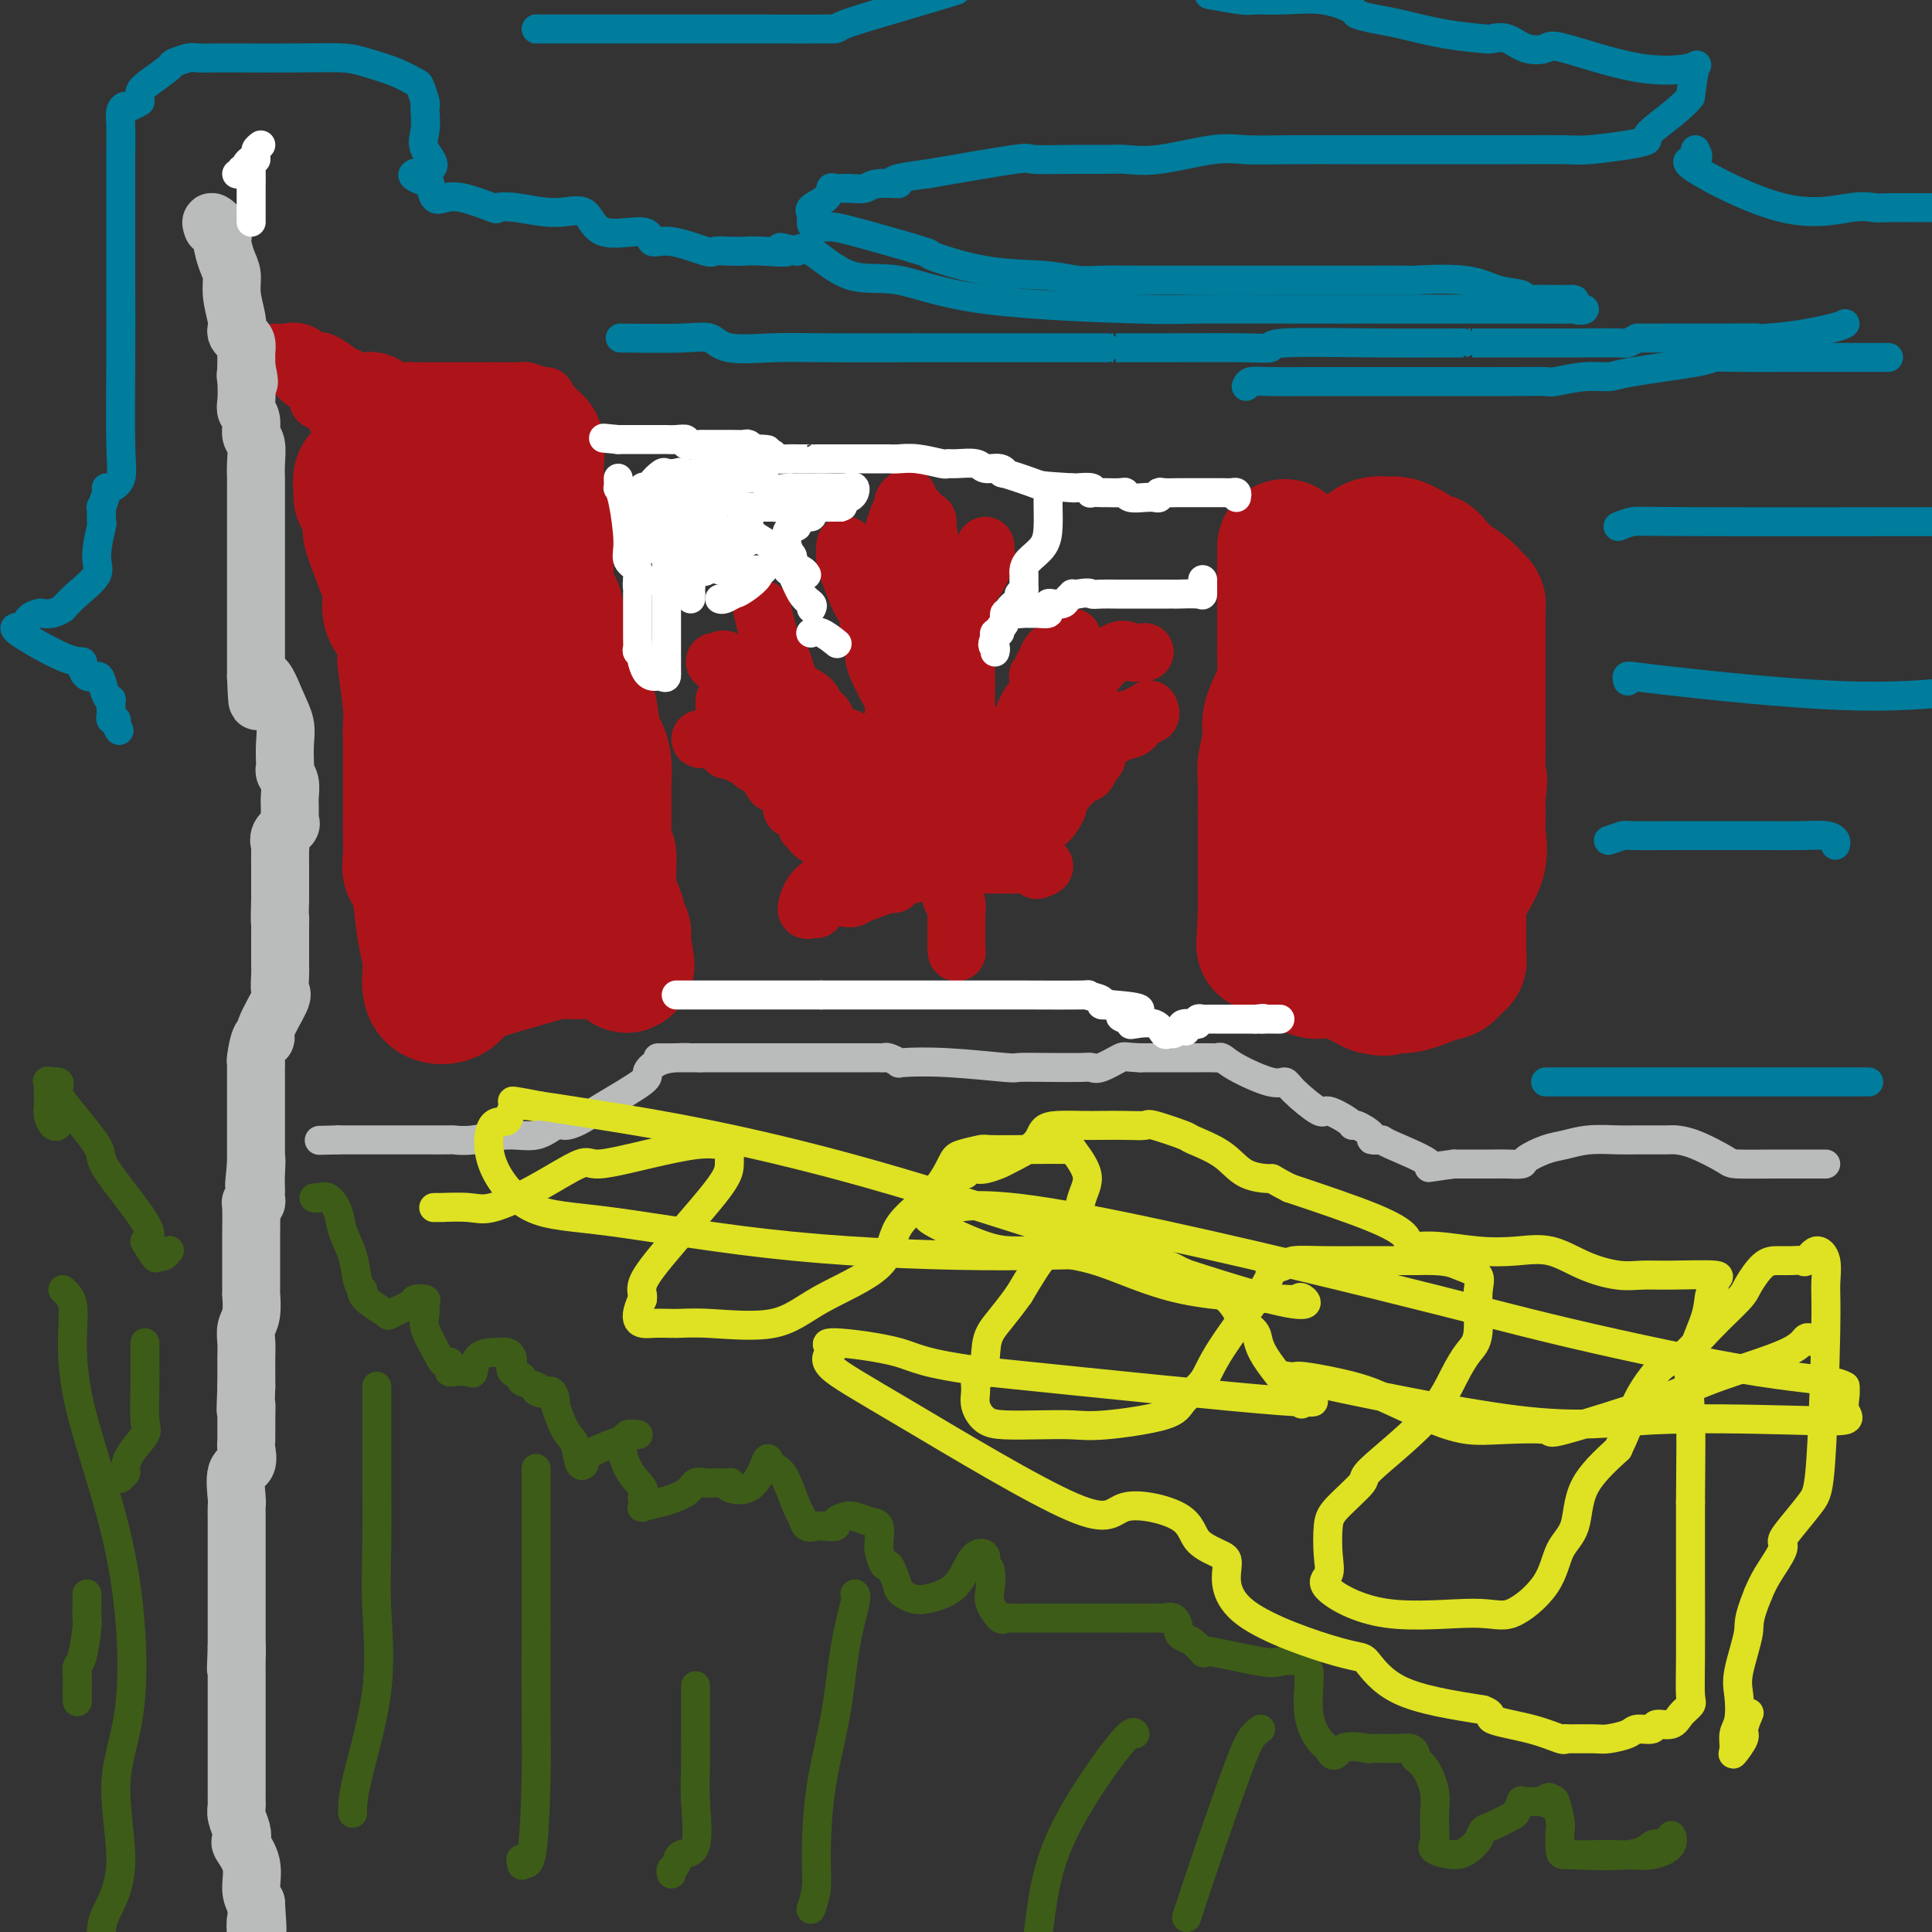 <svg viewBox='0 0 400 400' version='1.1' xmlns='http://www.w3.org/2000/svg' xmlns:xlink='http://www.w3.org/1999/xlink'><rect x="0" y="0" width="400" height="400" fill="#333333" stroke="none"/><g fill='none' stroke='#AD1419' stroke-width='28' stroke-linecap='round' stroke-linejoin='round'><path d='M266,114c0.000,-0.714 0.000,-1.429 0,0c-0.000,1.429 -0.000,5.000 0,7c0.000,2.000 0.000,2.429 0,4c-0.000,1.571 -0.002,4.284 0,6c0.002,1.716 0.007,2.433 0,3c-0.007,0.567 -0.025,0.982 0,2c0.025,1.018 0.094,2.639 0,4c-0.094,1.361 -0.351,2.463 -1,4c-0.649,1.537 -1.691,3.511 -2,5c-0.309,1.489 0.113,2.495 0,4c-0.113,1.505 -0.762,3.510 -1,5c-0.238,1.490 -0.064,2.466 0,4c0.064,1.534 0.017,3.627 0,5c-0.017,1.373 -0.005,2.026 0,3c0.005,0.974 0.001,2.270 0,4c-0.001,1.730 -0.000,3.894 0,5c0.000,1.106 0.000,1.155 0,2c-0.000,0.845 -0.000,2.486 0,3c0.000,0.514 0.000,-0.099 0,0c-0.000,0.099 -0.000,0.911 0,2c0.000,1.089 0.000,2.454 0,3c-0.000,0.546 -0.000,0.273 0,0'/><path d='M262,189c-0.623,12.009 -0.182,4.532 0,2c0.182,-2.532 0.103,-0.119 0,1c-0.103,1.119 -0.229,0.944 0,1c0.229,0.056 0.815,0.342 1,1c0.185,0.658 -0.031,1.686 0,2c0.031,0.314 0.309,-0.087 1,0c0.691,0.087 1.796,0.663 2,1c0.204,0.337 -0.494,0.434 0,1c0.494,0.566 2.178,1.602 3,2c0.822,0.398 0.782,0.160 1,0c0.218,-0.160 0.694,-0.240 1,0c0.306,0.240 0.441,0.801 1,1c0.559,0.199 1.543,0.037 2,0c0.457,-0.037 0.386,0.050 1,0c0.614,-0.050 1.913,-0.237 3,0c1.087,0.237 1.961,0.899 2,1c0.039,0.101 -0.759,-0.357 0,0c0.759,0.357 3.074,1.531 4,2c0.926,0.469 0.463,0.235 0,0'/><path d='M284,204c3.771,1.207 2.698,0.225 3,0c0.302,-0.225 1.980,0.309 4,0c2.020,-0.309 4.384,-1.459 6,-2c1.616,-0.541 2.486,-0.474 3,-1c0.514,-0.526 0.674,-1.646 1,-2c0.326,-0.354 0.820,0.059 1,0c0.180,-0.059 0.048,-0.591 0,-1c-0.048,-0.409 -0.012,-0.694 0,-1c0.012,-0.306 0.000,-0.632 0,-1c-0.000,-0.368 0.010,-0.778 0,-2c-0.010,-1.222 -0.041,-3.256 0,-5c0.041,-1.744 0.155,-3.199 1,-5c0.845,-1.801 2.423,-3.950 3,-6c0.577,-2.050 0.155,-4.003 0,-5c-0.155,-0.997 -0.042,-1.038 0,-2c0.042,-0.962 0.012,-2.846 0,-4c-0.012,-1.154 -0.006,-1.577 0,-2'/><path d='M306,165c0.619,-5.608 0.166,-2.627 0,-3c-0.166,-0.373 -0.044,-4.098 0,-6c0.044,-1.902 0.012,-1.979 0,-3c-0.012,-1.021 -0.003,-2.986 0,-4c0.003,-1.014 0.001,-1.076 0,-2c-0.001,-0.924 -0.000,-2.709 0,-4c0.000,-1.291 0.001,-2.086 0,-4c-0.001,-1.914 -0.003,-4.946 0,-7c0.003,-2.054 0.010,-3.130 0,-4c-0.010,-0.870 -0.038,-1.532 0,-2c0.038,-0.468 0.142,-0.740 0,-1c-0.142,-0.260 -0.528,-0.507 -1,-1c-0.472,-0.493 -1.029,-1.233 -2,-2c-0.971,-0.767 -2.357,-1.563 -3,-2c-0.643,-0.437 -0.542,-0.515 -1,-1c-0.458,-0.485 -1.473,-1.377 -2,-2c-0.527,-0.623 -0.565,-0.975 -1,-1c-0.435,-0.025 -1.267,0.279 -2,0c-0.733,-0.279 -1.366,-1.139 -2,-2'/><path d='M292,114c-3.128,-1.944 -3.948,-1.303 -4,-1c-0.052,0.303 0.665,0.268 0,0c-0.665,-0.268 -2.711,-0.770 -4,0c-1.289,0.770 -1.820,2.812 -2,5c-0.180,2.188 -0.010,4.523 0,7c0.010,2.477 -0.141,5.097 0,7c0.141,1.903 0.574,3.088 1,4c0.426,0.912 0.846,1.550 1,2c0.154,0.450 0.041,0.713 0,1c-0.041,0.287 -0.011,0.599 0,1c0.011,0.401 0.003,0.891 0,2c-0.003,1.109 -0.001,2.837 0,6c0.001,3.163 0.000,7.761 0,11c-0.000,3.239 -0.000,5.120 0,7'/><path d='M284,166c0.076,9.308 -0.736,8.576 -1,9c-0.264,0.424 0.018,2.002 0,3c-0.018,0.998 -0.337,1.415 -1,2c-0.663,0.585 -1.669,1.336 -2,2c-0.331,0.664 0.013,1.239 0,2c-0.013,0.761 -0.382,1.707 -1,2c-0.618,0.293 -1.485,-0.066 -2,0c-0.515,0.066 -0.677,0.556 -1,1c-0.323,0.444 -0.807,0.841 -1,1c-0.193,0.159 -0.097,0.079 0,0'/><path d='M109,91c0.061,-0.534 0.122,-1.069 0,-1c-0.122,0.069 -0.427,0.741 0,1c0.427,0.259 1.586,0.104 2,1c0.414,0.896 0.083,2.842 0,4c-0.083,1.158 0.083,1.528 0,3c-0.083,1.472 -0.415,4.044 0,6c0.415,1.956 1.575,3.294 2,4c0.425,0.706 0.114,0.779 0,1c-0.114,0.221 -0.031,0.589 0,1c0.031,0.411 0.011,0.863 0,2c-0.011,1.137 -0.013,2.957 0,4c0.013,1.043 0.043,1.310 0,2c-0.043,0.690 -0.157,1.804 0,3c0.157,1.196 0.584,2.473 1,3c0.416,0.527 0.820,0.305 1,1c0.180,0.695 0.137,2.307 0,3c-0.137,0.693 -0.369,0.468 0,1c0.369,0.532 1.339,1.822 2,3c0.661,1.178 1.012,2.244 1,3c-0.012,0.756 -0.388,1.204 0,2c0.388,0.796 1.539,1.942 2,3c0.461,1.058 0.230,2.029 0,3'/><path d='M120,144c2.106,8.538 1.871,3.384 2,3c0.129,-0.384 0.623,4.003 1,6c0.377,1.997 0.637,1.605 1,2c0.363,0.395 0.829,1.577 1,3c0.171,1.423 0.046,3.089 0,4c-0.046,0.911 -0.012,1.069 0,2c0.012,0.931 0.004,2.634 0,4c-0.004,1.366 -0.002,2.394 0,3c0.002,0.606 0.004,0.791 0,1c-0.004,0.209 -0.015,0.443 0,1c0.015,0.557 0.057,1.438 0,2c-0.057,0.562 -0.214,0.805 0,1c0.214,0.195 0.797,0.342 1,1c0.203,0.658 0.025,1.825 0,3c-0.025,1.175 0.102,2.356 0,3c-0.102,0.644 -0.434,0.750 0,2c0.434,1.250 1.633,3.644 2,5c0.367,1.356 -0.097,1.673 0,2c0.097,0.327 0.757,0.665 1,1c0.243,0.335 0.069,0.667 0,1c-0.069,0.333 -0.035,0.666 0,1'/><path d='M129,195c1.440,8.343 0.540,3.699 0,2c-0.540,-1.699 -0.721,-0.455 -1,0c-0.279,0.455 -0.658,0.121 -2,0c-1.342,-0.121 -3.647,-0.030 -5,0c-1.353,0.030 -1.753,-0.000 -2,0c-0.247,0.000 -0.341,0.030 -1,0c-0.659,-0.030 -1.881,-0.122 -3,0c-1.119,0.122 -2.133,0.456 -4,1c-1.867,0.544 -4.588,1.296 -7,2c-2.412,0.704 -4.517,1.359 -6,2c-1.483,0.641 -2.345,1.267 -3,2c-0.655,0.733 -1.103,1.571 -2,2c-0.897,0.429 -2.243,0.447 -3,0c-0.757,-0.447 -0.924,-1.360 -1,-2c-0.076,-0.640 -0.059,-1.009 0,-2c0.059,-0.991 0.160,-2.606 0,-4c-0.160,-1.394 -0.582,-2.568 -1,-5c-0.418,-2.432 -0.834,-6.124 -1,-8c-0.166,-1.876 -0.083,-1.938 0,-2'/><path d='M87,183c-0.917,-4.104 -1.710,-2.866 -2,-3c-0.290,-0.134 -0.078,-1.642 0,-3c0.078,-1.358 0.021,-2.568 0,-4c-0.021,-1.432 -0.006,-3.087 0,-4c0.006,-0.913 0.002,-1.083 0,-2c-0.002,-0.917 -0.001,-2.581 0,-4c0.001,-1.419 0.001,-2.594 0,-4c-0.001,-1.406 -0.004,-3.043 0,-4c0.004,-0.957 0.014,-1.233 0,-2c-0.014,-0.767 -0.053,-2.025 0,-3c0.053,-0.975 0.199,-1.666 0,-4c-0.199,-2.334 -0.743,-6.309 -1,-8c-0.257,-1.691 -0.227,-1.098 0,-2c0.227,-0.902 0.652,-3.300 0,-5c-0.652,-1.700 -2.382,-2.701 -3,-4c-0.618,-1.299 -0.125,-2.897 0,-4c0.125,-1.103 -0.117,-1.710 -1,-4c-0.883,-2.290 -2.405,-6.263 -3,-8c-0.595,-1.737 -0.263,-1.239 0,-2c0.263,-0.761 0.455,-2.782 0,-4c-0.455,-1.218 -1.559,-1.634 -2,-2c-0.441,-0.366 -0.221,-0.683 0,-1'/><path d='M75,102c-1.106,-4.929 0.628,-2.750 2,-2c1.372,0.750 2.380,0.071 3,-1c0.620,-1.071 0.851,-2.536 1,-3c0.149,-0.464 0.216,0.071 1,0c0.784,-0.071 2.287,-0.749 3,-1c0.713,-0.251 0.638,-0.076 1,0c0.362,0.076 1.161,0.051 2,0c0.839,-0.051 1.719,-0.130 2,0c0.281,0.130 -0.037,0.470 0,1c0.037,0.530 0.429,1.252 1,2c0.571,0.748 1.322,1.524 2,3c0.678,1.476 1.283,3.653 2,6c0.717,2.347 1.548,4.866 2,7c0.452,2.134 0.527,3.884 1,5c0.473,1.116 1.343,1.598 2,4c0.657,2.402 1.100,6.724 2,11c0.900,4.276 2.257,8.508 3,11c0.743,2.492 0.871,3.246 1,4'/><path d='M106,149c2.011,8.069 0.539,4.241 0,4c-0.539,-0.241 -0.144,3.105 0,5c0.144,1.895 0.039,2.339 0,3c-0.039,0.661 -0.010,1.540 0,2c0.010,0.460 0.003,0.502 0,1c-0.003,0.498 -0.001,1.452 0,2c0.001,0.548 0.000,0.690 0,1c-0.000,0.310 -0.000,0.788 0,1c0.000,0.212 0.000,0.159 0,1c-0.000,0.841 -0.000,2.576 0,4c0.000,1.424 0.000,2.537 0,4c-0.000,1.463 -0.000,3.275 0,4c0.000,0.725 0.000,0.362 0,0'/></g>
<g fill='none' stroke='#AD1419' stroke-width='12' stroke-linecap='round' stroke-linejoin='round'><path d='M175,114c0.018,-0.706 0.037,-1.411 0,-1c-0.037,0.411 -0.129,1.940 0,3c0.129,1.060 0.478,1.653 1,3c0.522,1.347 1.215,3.448 2,5c0.785,1.552 1.660,2.555 2,3c0.340,0.445 0.146,0.333 0,1c-0.146,0.667 -0.243,2.112 0,3c0.243,0.888 0.825,1.219 1,2c0.175,0.781 -0.058,2.012 0,3c0.058,0.988 0.408,1.733 1,3c0.592,1.267 1.426,3.057 2,4c0.574,0.943 0.890,1.041 1,2c0.110,0.959 0.016,2.779 0,4c-0.016,1.221 0.047,1.843 0,3c-0.047,1.157 -0.205,2.850 0,4c0.205,1.150 0.773,1.757 1,2c0.227,0.243 0.114,0.121 0,0'/><path d='M184,123c0.000,-0.588 0.000,-1.176 0,-2c-0.000,-0.824 -0.001,-1.882 0,-3c0.001,-1.118 0.003,-2.294 0,-3c-0.003,-0.706 -0.012,-0.941 0,-1c0.012,-0.059 0.045,0.057 0,0c-0.045,-0.057 -0.170,-0.288 0,-1c0.170,-0.712 0.633,-1.907 1,-3c0.367,-1.093 0.637,-2.086 1,-3c0.363,-0.914 0.819,-1.750 1,-2c0.181,-0.250 0.087,0.087 0,0c-0.087,-0.087 -0.168,-0.596 0,-1c0.168,-0.404 0.584,-0.702 1,-1'/><path d='M190,106c0.898,0.995 1.796,1.990 2,2c0.204,0.010 -0.285,-0.965 0,1c0.285,1.965 1.344,6.871 2,9c0.656,2.129 0.908,1.481 1,2c0.092,0.519 0.025,2.205 0,3c-0.025,0.795 -0.006,0.698 0,1c0.006,0.302 0.001,1.004 0,2c-0.001,0.996 0.003,2.285 0,3c-0.003,0.715 -0.014,0.854 0,1c0.014,0.146 0.053,0.299 0,1c-0.053,0.701 -0.199,1.949 0,3c0.199,1.051 0.743,1.905 1,3c0.257,1.095 0.226,2.430 0,3c-0.226,0.570 -0.649,0.374 0,1c0.649,0.626 2.370,2.075 3,3c0.630,0.925 0.170,1.326 0,2c-0.170,0.674 -0.048,1.621 0,2c0.048,0.379 0.024,0.189 0,0'/><path d='M204,113c0.012,0.457 0.024,0.914 0,1c-0.024,0.086 -0.083,-0.199 0,0c0.083,0.199 0.310,0.883 0,2c-0.310,1.117 -1.155,2.665 -2,4c-0.845,1.335 -1.691,2.455 -2,3c-0.309,0.545 -0.083,0.515 0,2c0.083,1.485 0.022,4.484 0,6c-0.022,1.516 -0.006,1.547 0,2c0.006,0.453 0.002,1.327 0,2c-0.002,0.673 -0.000,1.144 0,2c0.000,0.856 0.000,2.097 0,3c-0.000,0.903 -0.000,1.469 0,2c0.000,0.531 0.000,1.028 0,2c-0.000,0.972 -0.000,2.421 0,3c0.000,0.579 0.000,0.290 0,0'/><path d='M191,127c-0.423,-0.252 -0.845,-0.503 -1,0c-0.155,0.503 -0.041,1.761 0,3c0.041,1.239 0.011,2.459 0,4c-0.011,1.541 -0.003,3.405 0,5c0.003,1.595 0.001,2.923 0,4c-0.001,1.077 0.001,1.904 0,2c-0.001,0.096 -0.003,-0.538 0,0c0.003,0.538 0.011,2.249 0,3c-0.011,0.751 -0.042,0.541 0,1c0.042,0.459 0.155,1.587 0,2c-0.155,0.413 -0.580,0.111 -1,0c-0.420,-0.111 -0.834,-0.032 -1,0c-0.166,0.032 -0.083,0.016 0,0'/><path d='M158,127c-0.174,-0.738 -0.348,-1.475 0,0c0.348,1.475 1.217,5.163 2,7c0.783,1.837 1.481,1.823 2,3c0.519,1.177 0.860,3.546 2,5c1.140,1.454 3.081,1.994 4,3c0.919,1.006 0.818,2.478 1,3c0.182,0.522 0.649,0.095 1,0c0.351,-0.095 0.587,0.143 1,1c0.413,0.857 1.002,2.335 2,3c0.998,0.665 2.404,0.518 3,1c0.596,0.482 0.381,1.593 1,2c0.619,0.407 2.073,0.109 3,0c0.927,-0.109 1.326,-0.029 2,0c0.674,0.029 1.621,0.008 2,0c0.379,-0.008 0.189,-0.004 0,0'/><path d='M148,137c0.357,0.134 0.713,0.269 1,0c0.287,-0.269 0.504,-0.941 2,0c1.496,0.941 4.270,3.495 6,5c1.730,1.505 2.415,1.962 3,3c0.585,1.038 1.069,2.658 2,4c0.931,1.342 2.308,2.408 3,3c0.692,0.592 0.698,0.710 1,1c0.302,0.290 0.901,0.751 1,1c0.099,0.249 -0.301,0.287 0,1c0.301,0.713 1.303,2.100 2,3c0.697,0.900 1.087,1.313 2,2c0.913,0.687 2.348,1.648 3,2c0.652,0.352 0.522,0.095 1,0c0.478,-0.095 1.565,-0.027 2,0c0.435,0.027 0.217,0.014 0,0'/><path d='M157,145c0.431,0.043 0.862,0.086 1,0c0.138,-0.086 -0.016,-0.300 0,0c0.016,0.300 0.202,1.113 0,2c-0.202,0.887 -0.792,1.848 -1,2c-0.208,0.152 -0.033,-0.506 0,0c0.033,0.506 -0.074,2.174 0,3c0.074,0.826 0.329,0.809 0,1c-0.329,0.191 -1.242,0.590 -2,1c-0.758,0.410 -1.359,0.831 -2,1c-0.641,0.169 -1.320,0.084 -2,0'/><path d='M151,155c-1.000,0.500 -0.500,0.250 0,0'/><path d='M150,145c-0.000,0.373 -0.001,0.747 0,1c0.001,0.253 0.003,0.387 0,1c-0.003,0.613 -0.011,1.705 0,2c0.011,0.295 0.042,-0.208 0,0c-0.042,0.208 -0.155,1.128 0,2c0.155,0.872 0.580,1.696 1,2c0.420,0.304 0.834,0.087 1,0c0.166,-0.087 0.083,-0.043 0,0'/><path d='M145,153c0.112,0.046 0.224,0.092 1,0c0.776,-0.092 2.215,-0.323 3,0c0.785,0.323 0.917,1.198 2,2c1.083,0.802 3.116,1.529 4,2c0.884,0.471 0.617,0.687 1,1c0.383,0.313 1.416,0.725 2,1c0.584,0.275 0.721,0.414 1,1c0.279,0.586 0.701,1.617 1,2c0.299,0.383 0.476,0.116 1,0c0.524,-0.116 1.393,-0.080 2,1c0.607,1.080 0.950,3.204 1,4c0.050,0.796 -0.193,0.265 0,0c0.193,-0.265 0.821,-0.264 1,0c0.179,0.264 -0.092,0.790 0,1c0.092,0.210 0.546,0.105 1,0'/><path d='M166,168c1.399,2.083 0.897,2.792 1,3c0.103,0.208 0.809,-0.085 1,0c0.191,0.085 -0.135,0.549 0,1c0.135,0.451 0.730,0.890 1,1c0.270,0.110 0.216,-0.107 1,0c0.784,0.107 2.406,0.540 3,1c0.594,0.460 0.159,0.948 0,1c-0.159,0.052 -0.043,-0.332 0,0c0.043,0.332 0.012,1.381 0,2c-0.012,0.619 -0.006,0.810 0,1'/><path d='M173,178c1.141,1.720 0.493,1.021 0,1c-0.493,-0.021 -0.830,0.636 -1,1c-0.170,0.364 -0.172,0.433 0,1c0.172,0.567 0.518,1.630 0,2c-0.518,0.370 -1.902,0.048 -3,1c-1.098,0.952 -1.911,3.179 -2,4c-0.089,0.821 0.546,0.234 1,0c0.454,-0.234 0.727,-0.117 1,0'/><path d='M169,188c-0.455,1.077 0.409,-1.231 2,-2c1.591,-0.769 3.911,0.000 5,0c1.089,-0.000 0.947,-0.770 1,-1c0.053,-0.230 0.300,0.079 1,0c0.700,-0.079 1.854,-0.547 3,-1c1.146,-0.453 2.286,-0.891 3,-1c0.714,-0.109 1.003,0.111 1,0c-0.003,-0.111 -0.298,-0.552 0,-1c0.298,-0.448 1.190,-0.904 2,-1c0.810,-0.096 1.537,0.168 2,0c0.463,-0.168 0.660,-0.767 1,-1c0.340,-0.233 0.822,-0.101 1,0c0.178,0.101 0.051,0.172 0,0c-0.051,-0.172 -0.025,-0.586 0,-1'/><path d='M191,179c3.571,-1.393 1.500,-0.375 1,0c-0.500,0.375 0.571,0.107 1,0c0.429,-0.107 0.214,-0.054 0,0'/><path d='M181,180c0.037,-0.295 0.074,-0.591 1,-1c0.926,-0.409 2.739,-0.932 4,-2c1.261,-1.068 1.968,-2.683 3,-4c1.032,-1.317 2.389,-2.338 3,-3c0.611,-0.662 0.476,-0.966 1,-1c0.524,-0.034 1.709,0.201 2,0c0.291,-0.201 -0.311,-0.839 0,-1c0.311,-0.161 1.535,0.155 2,0c0.465,-0.155 0.173,-0.782 1,-1c0.827,-0.218 2.775,-0.026 4,-1c1.225,-0.974 1.729,-3.115 2,-4c0.271,-0.885 0.311,-0.513 1,-1c0.689,-0.487 2.027,-1.831 3,-3c0.973,-1.169 1.581,-2.163 2,-3c0.419,-0.837 0.648,-1.517 1,-2c0.352,-0.483 0.826,-0.769 1,-1c0.174,-0.231 0.047,-0.408 0,-1c-0.047,-0.592 -0.013,-1.598 0,-2c0.013,-0.402 0.007,-0.201 0,0'/><path d='M212,149c1.560,-2.597 0.460,-0.588 0,0c-0.460,0.588 -0.281,-0.244 0,-1c0.281,-0.756 0.664,-1.436 1,-2c0.336,-0.564 0.625,-1.012 1,-1c0.375,0.012 0.837,0.484 1,0c0.163,-0.484 0.029,-1.923 0,-3c-0.029,-1.077 0.049,-1.790 0,-2c-0.049,-0.210 -0.223,0.084 0,0c0.223,-0.084 0.844,-0.547 1,-1c0.156,-0.453 -0.154,-0.894 0,-1c0.154,-0.106 0.772,0.125 1,0c0.228,-0.125 0.065,-0.607 0,-1c-0.065,-0.393 -0.033,-0.696 0,-1'/><path d='M217,136c0.967,-2.009 0.886,-0.531 1,0c0.114,0.531 0.423,0.114 1,0c0.577,-0.114 1.423,0.074 2,0c0.577,-0.074 0.887,-0.412 1,-1c0.113,-0.588 0.030,-1.428 0,-2c-0.030,-0.572 -0.009,-0.878 0,-1c0.009,-0.122 0.004,-0.061 0,0'/><path d='M217,157c-0.115,0.422 -0.231,0.845 0,1c0.231,0.155 0.808,0.043 0,0c-0.808,-0.043 -3.001,-0.019 -4,0c-0.999,0.019 -0.803,0.031 -1,0c-0.197,-0.031 -0.786,-0.106 -2,0c-1.214,0.106 -3.051,0.395 -4,1c-0.949,0.605 -1.009,1.528 -1,2c0.009,0.472 0.089,0.494 -1,1c-1.089,0.506 -3.346,1.498 -4,2c-0.654,0.502 0.297,0.516 0,1c-0.297,0.484 -1.840,1.440 -3,2c-1.160,0.560 -1.937,0.724 -3,1c-1.063,0.276 -2.413,0.664 -3,1c-0.587,0.336 -0.410,0.618 -1,1c-0.590,0.382 -1.948,0.862 -3,1c-1.052,0.138 -1.798,-0.068 -2,0c-0.202,0.068 0.142,0.410 0,1c-0.142,0.590 -0.769,1.428 -2,2c-1.231,0.572 -3.066,0.878 -4,1c-0.934,0.122 -0.967,0.061 -1,0'/><path d='M178,175c-4.486,2.702 -1.702,1.459 0,1c1.702,-0.459 2.322,-0.132 4,0c1.678,0.132 4.414,0.070 7,-1c2.586,-1.070 5.020,-3.150 6,-4c0.980,-0.850 0.504,-0.472 1,-1c0.496,-0.528 1.965,-1.962 3,-3c1.035,-1.038 1.636,-1.679 2,-2c0.364,-0.321 0.490,-0.322 1,-1c0.510,-0.678 1.405,-2.031 2,-3c0.595,-0.969 0.891,-1.552 1,-2c0.109,-0.448 0.030,-0.761 0,-1c-0.030,-0.239 -0.012,-0.404 0,-1c0.012,-0.596 0.018,-1.625 0,-2c-0.018,-0.375 -0.060,-0.098 -1,0c-0.940,0.098 -2.777,0.018 -4,0c-1.223,-0.018 -1.833,0.026 -3,0c-1.167,-0.026 -2.891,-0.122 -4,0c-1.109,0.122 -1.603,0.464 -2,1c-0.397,0.536 -0.699,1.268 -1,2'/><path d='M190,158c-2.313,0.918 -0.597,1.713 0,2c0.597,0.287 0.075,0.065 -1,0c-1.075,-0.065 -2.702,0.028 -3,0c-0.298,-0.028 0.733,-0.176 0,0c-0.733,0.176 -3.230,0.677 -4,1c-0.770,0.323 0.186,0.469 0,1c-0.186,0.531 -1.515,1.449 -2,2c-0.485,0.551 -0.127,0.737 0,1c0.127,0.263 0.024,0.603 0,1c-0.024,0.397 0.032,0.852 0,1c-0.032,0.148 -0.153,-0.012 1,0c1.153,0.012 3.580,0.196 5,0c1.420,-0.196 1.834,-0.770 2,-1c0.166,-0.230 0.083,-0.115 0,0'/><path d='M210,151c0.940,0.002 1.881,0.004 2,0c0.119,-0.004 -0.583,-0.013 2,0c2.583,0.013 8.451,0.047 11,0c2.549,-0.047 1.779,-0.174 3,0c1.221,0.174 4.432,0.649 6,0c1.568,-0.649 1.492,-2.421 2,-3c0.508,-0.579 1.598,0.037 2,0c0.402,-0.037 0.115,-0.725 0,-1c-0.115,-0.275 -0.057,-0.138 0,0'/><path d='M237,135c-1.084,0.140 -2.168,0.279 -3,0c-0.832,-0.279 -1.411,-0.977 -3,0c-1.589,0.977 -4.187,3.629 -5,5c-0.813,1.371 0.160,1.460 -1,2c-1.160,0.540 -4.453,1.532 -6,3c-1.547,1.468 -1.346,3.413 -2,4c-0.654,0.587 -2.161,-0.182 -3,0c-0.839,0.182 -1.008,1.317 -1,2c0.008,0.683 0.195,0.915 0,1c-0.195,0.085 -0.770,0.024 -1,0c-0.230,-0.024 -0.115,-0.012 0,0'/><path d='M233,149c-0.890,0.748 -1.780,1.496 -2,2c-0.220,0.504 0.229,0.765 0,1c-0.229,0.235 -1.137,0.446 -2,1c-0.863,0.554 -1.680,1.453 -2,2c-0.320,0.547 -0.141,0.743 0,1c0.141,0.257 0.245,0.576 0,1c-0.245,0.424 -0.839,0.954 -1,1c-0.161,0.046 0.111,-0.390 0,0c-0.111,0.390 -0.606,1.608 -1,2c-0.394,0.392 -0.688,-0.042 -1,0c-0.312,0.042 -0.642,0.558 -1,1c-0.358,0.442 -0.742,0.808 -1,1c-0.258,0.192 -0.388,0.209 -1,1c-0.612,0.791 -1.704,2.355 -2,3c-0.296,0.645 0.205,0.372 0,1c-0.205,0.628 -1.116,2.158 -2,3c-0.884,0.842 -1.743,0.996 -2,1c-0.257,0.004 0.086,-0.143 0,0c-0.086,0.143 -0.600,0.574 -1,1c-0.400,0.426 -0.685,0.845 -1,1c-0.315,0.155 -0.662,0.044 -1,0c-0.338,-0.044 -0.669,-0.022 -1,0'/><path d='M211,173c-3.809,3.880 -2.332,1.579 -2,1c0.332,-0.579 -0.482,0.564 -1,1c-0.518,0.436 -0.740,0.166 -1,0c-0.260,-0.166 -0.559,-0.227 0,-1c0.559,-0.773 1.974,-2.259 3,-3c1.026,-0.741 1.661,-0.738 2,-1c0.339,-0.262 0.383,-0.789 0,-1c-0.383,-0.211 -1.191,-0.105 -2,0'/><path d='M210,169c-0.095,-0.971 -1.331,-0.400 -2,0c-0.669,0.400 -0.771,0.628 -1,1c-0.229,0.372 -0.587,0.887 -1,1c-0.413,0.113 -0.883,-0.177 -1,0c-0.117,0.177 0.119,0.822 0,1c-0.119,0.178 -0.592,-0.111 -1,0c-0.408,0.111 -0.750,0.621 -1,1c-0.250,0.379 -0.407,0.627 -1,1c-0.593,0.373 -1.621,0.870 -2,1c-0.379,0.130 -0.108,-0.106 0,0c0.108,0.106 0.054,0.553 0,1'/><path d='M200,176c-1.544,1.265 -0.403,0.927 0,1c0.403,0.073 0.068,0.555 0,1c-0.068,0.445 0.131,0.851 0,1c-0.131,0.149 -0.592,0.040 0,0c0.592,-0.040 2.238,-0.011 3,0c0.762,0.011 0.642,0.003 1,0c0.358,-0.003 1.195,-0.001 2,0c0.805,0.001 1.577,0.000 2,0c0.423,-0.000 0.497,-0.000 1,0c0.503,0.000 1.434,0.000 2,0c0.566,-0.000 0.768,-0.000 1,0c0.232,0.000 0.495,0.000 1,0c0.505,-0.000 1.253,-0.000 2,0'/><path d='M215,179c2.333,0.222 0.667,0.778 0,1c-0.667,0.222 -0.333,0.111 0,0'/><path d='M197,184c0.030,-0.213 0.061,-0.427 0,0c-0.061,0.427 -0.212,1.494 0,2c0.212,0.506 0.789,0.453 1,1c0.211,0.547 0.057,1.696 0,2c-0.057,0.304 -0.015,-0.238 0,0c0.015,0.238 0.004,1.256 0,2c-0.004,0.744 -0.001,1.212 0,2c0.001,0.788 0.001,1.894 0,3'/><path d='M198,196c0.167,2.000 0.083,1.000 0,0'/><path d='M60,74c-0.066,0.253 -0.133,0.505 0,1c0.133,0.495 0.465,1.232 1,2c0.535,0.768 1.274,1.565 2,2c0.726,0.435 1.441,0.506 2,1c0.559,0.494 0.962,1.410 1,2c0.038,0.590 -0.290,0.853 0,1c0.290,0.147 1.199,0.178 2,1c0.801,0.822 1.492,2.435 2,3c0.508,0.565 0.831,0.081 1,0c0.169,-0.081 0.185,0.241 1,1c0.815,0.759 2.428,1.955 3,4c0.572,2.045 0.102,4.940 1,7c0.898,2.060 3.165,3.285 4,4c0.835,0.715 0.239,0.918 0,1c-0.239,0.082 -0.119,0.041 0,0'/><path d='M57,73c0.589,0.060 1.178,0.119 2,0c0.822,-0.119 1.877,-0.418 3,0c1.123,0.418 2.314,1.552 3,2c0.686,0.448 0.866,0.210 1,0c0.134,-0.210 0.223,-0.392 1,0c0.777,0.392 2.244,1.357 3,2c0.756,0.643 0.801,0.965 1,1c0.199,0.035 0.553,-0.215 1,0c0.447,0.215 0.988,0.895 2,1c1.012,0.105 2.497,-0.364 4,0c1.503,0.364 3.026,1.562 4,2c0.974,0.438 1.399,0.117 2,0c0.601,-0.117 1.377,-0.031 2,0c0.623,0.031 1.091,0.008 2,0c0.909,-0.008 2.258,-0.002 3,0c0.742,0.002 0.876,0.001 1,0c0.124,-0.001 0.240,-0.000 1,0c0.760,0.000 2.166,0.000 4,0c1.834,-0.000 4.095,-0.000 5,0c0.905,0.000 0.452,0.000 0,0'/><path d='M102,81c3.457,0.001 2.099,0.004 2,0c-0.099,-0.004 1.059,-0.015 2,0c0.941,0.015 1.664,0.057 2,0c0.336,-0.057 0.286,-0.211 1,0c0.714,0.211 2.192,0.788 3,1c0.808,0.212 0.945,0.061 1,0c0.055,-0.061 0.027,-0.030 0,0'/></g>
<g fill='none' stroke='#BABBBB' stroke-width='12' stroke-linecap='round' stroke-linejoin='round'><path d='M44,47c-0.232,-0.616 -0.465,-1.232 0,-1c0.465,0.232 1.626,1.313 2,2c0.374,0.687 -0.040,0.982 0,2c0.040,1.018 0.533,2.759 1,4c0.467,1.241 0.909,1.982 1,3c0.091,1.018 -0.169,2.315 0,4c0.169,1.685 0.767,3.760 1,5c0.233,1.240 0.101,1.646 0,2c-0.101,0.354 -0.171,0.657 0,1c0.171,0.343 0.582,0.724 1,1c0.418,0.276 0.844,0.445 1,1c0.156,0.555 0.042,1.496 0,2c-0.042,0.504 -0.012,0.573 0,1c0.012,0.427 0.006,1.214 0,2'/><path d='M51,76c1.084,4.936 0.295,2.778 0,2c-0.295,-0.778 -0.094,-0.174 0,1c0.094,1.174 0.082,2.918 0,4c-0.082,1.082 -0.232,1.504 0,2c0.232,0.496 0.847,1.068 1,2c0.153,0.932 -0.155,2.226 0,3c0.155,0.774 0.774,1.029 1,2c0.226,0.971 0.061,2.659 0,4c-0.061,1.341 -0.016,2.333 0,3c0.016,0.667 0.004,1.007 0,2c-0.004,0.993 -0.001,2.639 0,4c0.001,1.361 0.000,2.439 0,3c-0.000,0.561 -0.000,0.607 0,1c0.000,0.393 0.000,1.132 0,2c-0.000,0.868 -0.000,1.863 0,3c0.000,1.137 0.000,2.416 0,4c-0.000,1.584 -0.000,3.473 0,5c0.000,1.527 0.000,2.694 0,4c-0.000,1.306 -0.000,2.752 0,4c0.000,1.248 0.000,2.297 0,3c-0.000,0.703 -0.000,1.058 0,2c0.000,0.942 0.000,2.471 0,4'/><path d='M53,140c0.386,9.953 0.352,2.835 1,1c0.648,-1.835 1.978,1.613 3,4c1.022,2.387 1.737,3.714 2,5c0.263,1.286 0.074,2.532 0,4c-0.074,1.468 -0.034,3.159 0,4c0.034,0.841 0.062,0.831 0,1c-0.062,0.169 -0.213,0.518 0,1c0.213,0.482 0.789,1.099 1,2c0.211,0.901 0.056,2.087 0,3c-0.056,0.913 -0.013,1.553 0,2c0.013,0.447 -0.004,0.700 0,1c0.004,0.300 0.029,0.648 0,1c-0.029,0.352 -0.113,0.708 0,1c0.113,0.292 0.423,0.521 0,1c-0.423,0.479 -1.577,1.210 -2,2c-0.423,0.790 -0.113,1.640 0,2c0.113,0.360 0.030,0.231 0,1c-0.030,0.769 -0.008,2.438 0,3c0.008,0.562 0.002,0.018 0,1c-0.002,0.982 -0.001,3.491 0,6'/><path d='M58,186c-0.155,6.391 -0.042,4.370 0,4c0.042,-0.370 0.011,0.911 0,2c-0.011,1.089 -0.004,1.987 0,3c0.004,1.013 0.004,2.140 0,3c-0.004,0.860 -0.013,1.452 0,2c0.013,0.548 0.046,1.052 0,2c-0.046,0.948 -0.173,2.341 0,3c0.173,0.659 0.645,0.583 0,2c-0.645,1.417 -2.407,4.327 -3,6c-0.593,1.673 -0.015,2.110 0,2c0.015,-0.110 -0.532,-0.768 -1,0c-0.468,0.768 -0.857,2.962 -1,4c-0.143,1.038 -0.038,0.921 0,1c0.038,0.079 0.010,0.353 0,1c-0.010,0.647 -0.003,1.667 0,3c0.003,1.333 0.001,2.980 0,4c-0.001,1.020 -0.000,1.414 0,2c0.000,0.586 0.000,1.364 0,2c-0.000,0.636 -0.000,1.129 0,2c0.000,0.871 0.000,2.119 0,3c-0.000,0.881 -0.000,1.395 0,2c0.000,0.605 0.000,1.303 0,2'/><path d='M53,241c-0.774,8.432 -0.208,2.014 0,0c0.208,-2.014 0.057,0.378 0,2c-0.057,1.622 -0.019,2.473 0,3c0.019,0.527 0.019,0.729 0,1c-0.019,0.271 -0.058,0.612 0,1c0.058,0.388 0.212,0.825 0,1c-0.212,0.175 -0.789,0.088 -1,0c-0.211,-0.088 -0.057,-0.178 0,1c0.057,1.178 0.015,3.624 0,5c-0.015,1.376 -0.004,1.684 0,3c0.004,1.316 0.001,3.642 0,5c-0.001,1.358 0.001,1.750 0,2c-0.001,0.250 -0.004,0.359 0,1c0.004,0.641 0.015,1.813 0,2c-0.015,0.187 -0.057,-0.610 0,0c0.057,0.610 0.211,2.628 0,4c-0.211,1.372 -0.789,2.100 -1,3c-0.211,0.900 -0.057,1.973 0,3c0.057,1.027 0.015,2.007 0,3c-0.015,0.993 -0.004,1.998 0,3c0.004,1.002 0.002,2.001 0,3'/><path d='M51,287c-0.309,7.900 -0.081,4.649 0,4c0.081,-0.649 0.014,1.303 0,3c-0.014,1.697 0.024,3.137 0,4c-0.024,0.863 -0.112,1.148 0,2c0.112,0.852 0.422,2.272 0,3c-0.422,0.728 -1.577,0.764 -2,2c-0.423,1.236 -0.113,3.672 0,5c0.113,1.328 0.030,1.548 0,2c-0.030,0.452 -0.008,1.137 0,2c0.008,0.863 0.002,1.904 0,3c-0.002,1.096 -0.001,2.248 0,3c0.001,0.752 0.000,1.104 0,2c-0.000,0.896 -0.000,2.338 0,3c0.000,0.662 0.000,0.546 0,1c-0.000,0.454 -0.000,1.477 0,2c0.000,0.523 0.000,0.546 0,1c-0.000,0.454 -0.000,1.338 0,2c0.000,0.662 0.000,1.100 0,2c-0.000,0.900 -0.000,2.262 0,3c0.000,0.738 0.000,0.853 0,1c-0.000,0.147 -0.000,0.328 0,1c0.000,0.672 0.000,1.836 0,3'/><path d='M49,341c-0.309,8.490 -0.083,2.715 0,1c0.083,-1.715 0.022,0.631 0,2c-0.022,1.369 -0.006,1.763 0,2c0.006,0.237 0.002,0.318 0,1c-0.002,0.682 -0.000,1.967 0,3c0.000,1.033 0.000,1.815 0,3c-0.000,1.185 -0.000,2.773 0,4c0.000,1.227 0.000,2.094 0,3c-0.000,0.906 0.000,1.849 0,3c-0.000,1.151 -0.000,2.508 0,3c0.000,0.492 0.000,0.120 0,1c-0.000,0.880 -0.001,3.011 0,4c0.001,0.989 0.004,0.835 0,1c-0.004,0.165 -0.015,0.650 0,1c0.015,0.350 0.054,0.564 0,1c-0.054,0.436 -0.203,1.094 0,2c0.203,0.906 0.758,2.059 1,3c0.242,0.941 0.173,1.669 0,2c-0.173,0.331 -0.448,0.264 0,1c0.448,0.736 1.621,2.275 2,4c0.379,1.725 -0.034,3.636 0,5c0.034,1.364 0.517,2.182 1,3'/><path d='M53,394c0.622,8.956 0.178,4.844 0,4c-0.178,-0.844 -0.089,1.578 0,4'/></g>
<g fill='none' stroke='#3D5C18' stroke-width='6' stroke-linecap='round' stroke-linejoin='round'><path d='M12,228c0.006,0.646 0.012,1.291 0,2c-0.012,0.709 -0.042,1.480 0,2c0.042,0.520 0.155,0.787 0,1c-0.155,0.213 -0.578,0.371 -1,0c-0.422,-0.371 -0.845,-1.270 -1,-2c-0.155,-0.730 -0.044,-1.292 0,-2c0.044,-0.708 0.019,-1.564 0,-2c-0.019,-0.436 -0.032,-0.454 0,-1c0.032,-0.546 0.110,-1.622 0,-2c-0.110,-0.378 -0.409,-0.059 0,0c0.409,0.059 1.527,-0.141 2,0c0.473,0.141 0.300,0.622 0,1c-0.300,0.378 -0.727,0.654 1,3c1.727,2.346 5.607,6.763 7,9c1.393,2.237 0.298,2.295 2,5c1.702,2.705 6.201,8.059 8,11c1.799,2.941 0.900,3.471 0,4'/><path d='M30,257c3.251,5.573 2.377,3.006 2,2c-0.377,-1.006 -0.259,-0.452 0,0c0.259,0.452 0.657,0.802 1,1c0.343,0.198 0.631,0.246 1,0c0.369,-0.246 0.820,-0.784 1,-1c0.180,-0.216 0.090,-0.108 0,0'/><path d='M65,248c0.253,0.067 0.505,0.134 1,0c0.495,-0.134 1.232,-0.468 2,0c0.768,0.468 1.569,1.737 2,3c0.431,1.263 0.494,2.520 1,4c0.506,1.480 1.455,3.183 2,5c0.545,1.817 0.686,3.746 1,5c0.314,1.254 0.799,1.832 1,2c0.201,0.168 0.117,-0.072 0,0c-0.117,0.072 -0.265,0.458 0,1c0.265,0.542 0.945,1.242 2,2c1.055,0.758 2.487,1.576 3,2c0.513,0.424 0.109,0.456 1,0c0.891,-0.456 3.076,-1.398 4,-2c0.924,-0.602 0.585,-0.862 1,-1c0.415,-0.138 1.584,-0.153 2,0c0.416,0.153 0.081,0.474 0,1c-0.081,0.526 0.094,1.257 0,2c-0.094,0.743 -0.455,1.498 0,3c0.455,1.502 1.728,3.751 3,6'/><path d='M91,281c0.916,2.038 1.706,1.134 2,1c0.294,-0.134 0.093,0.503 0,1c-0.093,0.497 -0.077,0.855 0,1c0.077,0.145 0.213,0.077 1,0c0.787,-0.077 2.223,-0.164 3,0c0.777,0.164 0.894,0.579 1,0c0.106,-0.579 0.200,-2.152 1,-3c0.800,-0.848 2.306,-0.971 3,-1c0.694,-0.029 0.576,0.038 1,0c0.424,-0.038 1.390,-0.179 2,0c0.610,0.179 0.864,0.678 1,1c0.136,0.322 0.153,0.468 0,1c-0.153,0.532 -0.475,1.452 0,2c0.475,0.548 1.746,0.724 2,1c0.254,0.276 -0.508,0.651 0,1c0.508,0.349 2.288,0.671 3,1c0.712,0.329 0.356,0.664 0,1'/><path d='M111,288c1.540,1.113 2.391,-0.105 3,0c0.609,0.105 0.975,1.531 1,2c0.025,0.469 -0.290,-0.021 0,1c0.290,1.021 1.186,3.553 2,5c0.814,1.447 1.545,1.807 2,3c0.455,1.193 0.634,3.217 1,4c0.366,0.783 0.921,0.325 1,0c0.079,-0.325 -0.317,-0.518 0,-1c0.317,-0.482 1.346,-1.253 3,-2c1.654,-0.747 3.934,-1.469 5,-2c1.066,-0.531 0.917,-0.869 1,-1c0.083,-0.131 0.398,-0.054 1,0c0.602,0.054 1.493,0.083 1,0c-0.493,-0.083 -2.369,-0.280 -3,1c-0.631,1.280 -0.016,4.037 1,6c1.016,1.963 2.433,3.132 3,4c0.567,0.868 0.283,1.434 0,2'/><path d='M133,310c0.450,2.346 -0.424,2.212 0,2c0.424,-0.212 2.145,-0.502 4,-1c1.855,-0.498 3.844,-1.205 5,-2c1.156,-0.795 1.480,-1.677 2,-2c0.520,-0.323 1.236,-0.087 2,0c0.764,0.087 1.574,0.026 2,0c0.426,-0.026 0.466,-0.018 1,0c0.534,0.018 1.561,0.045 2,0c0.439,-0.045 0.289,-0.161 0,0c-0.289,0.161 -0.715,0.598 0,1c0.715,0.402 2.573,0.767 4,0c1.427,-0.767 2.423,-2.668 3,-4c0.577,-1.332 0.736,-2.095 1,-2c0.264,0.095 0.632,1.047 1,2'/><path d='M160,304c1.345,-0.219 2.209,1.234 3,3c0.791,1.766 1.510,3.846 2,5c0.490,1.154 0.752,1.382 1,2c0.248,0.618 0.481,1.627 1,2c0.519,0.373 1.322,0.111 2,0c0.678,-0.111 1.230,-0.069 2,0c0.770,0.069 1.757,0.166 2,0c0.243,-0.166 -0.257,-0.593 0,-1c0.257,-0.407 1.270,-0.792 2,-1c0.730,-0.208 1.177,-0.238 2,0c0.823,0.238 2.024,0.744 3,1c0.976,0.256 1.729,0.262 2,1c0.271,0.738 0.062,2.207 0,3c-0.062,0.793 0.025,0.912 0,1c-0.025,0.088 -0.161,0.147 0,1c0.161,0.853 0.620,2.499 1,3c0.380,0.501 0.680,-0.143 1,0c0.320,0.143 0.660,1.071 1,2'/><path d='M185,326c0.964,2.335 0.873,2.674 1,3c0.127,0.326 0.471,0.639 1,1c0.529,0.361 1.243,0.769 2,1c0.757,0.231 1.555,0.284 3,0c1.445,-0.284 3.535,-0.906 5,-2c1.465,-1.094 2.305,-2.661 3,-4c0.695,-1.339 1.244,-2.451 2,-3c0.756,-0.549 1.717,-0.535 2,0c0.283,0.535 -0.114,1.591 0,2c0.114,0.409 0.738,0.173 1,1c0.262,0.827 0.163,2.719 0,4c-0.163,1.281 -0.388,1.951 0,3c0.388,1.049 1.390,2.477 2,3c0.610,0.523 0.829,0.140 1,0c0.171,-0.140 0.294,-0.038 1,0c0.706,0.038 1.993,0.010 4,0c2.007,-0.010 4.733,-0.003 7,0c2.267,0.003 4.076,0.001 6,0c1.924,-0.001 3.962,-0.000 6,0'/><path d='M232,335c5.114,0.002 5.399,0.007 6,0c0.601,-0.007 1.520,-0.027 2,0c0.480,0.027 0.523,0.102 1,0c0.477,-0.102 1.387,-0.379 2,0c0.613,0.379 0.928,1.415 1,2c0.072,0.585 -0.099,0.717 0,1c0.099,0.283 0.470,0.715 1,1c0.530,0.285 1.220,0.424 2,1c0.780,0.576 1.649,1.591 2,2c0.351,0.409 0.184,0.213 0,0c-0.184,-0.213 -0.385,-0.443 2,0c2.385,0.443 7.357,1.558 10,2c2.643,0.442 2.957,0.212 4,0c1.043,-0.212 2.814,-0.407 4,0c1.186,0.407 1.787,1.414 2,2c0.213,0.586 0.036,0.749 0,1c-0.036,0.251 0.068,0.589 0,2c-0.068,1.411 -0.307,3.894 0,6c0.307,2.106 1.160,3.836 2,5c0.840,1.164 1.669,1.761 2,2c0.331,0.239 0.166,0.119 0,0'/><path d='M275,362c1.302,2.784 1.557,0.745 3,0c1.443,-0.745 4.076,-0.197 5,0c0.924,0.197 0.141,0.041 1,0c0.859,-0.041 3.360,0.031 5,0c1.640,-0.031 2.419,-0.165 3,0c0.581,0.165 0.964,0.629 1,1c0.036,0.371 -0.277,0.649 0,1c0.277,0.351 1.143,0.776 2,2c0.857,1.224 1.706,3.246 2,5c0.294,1.754 0.032,3.238 0,5c-0.032,1.762 0.166,3.801 0,5c-0.166,1.199 -0.697,1.558 0,2c0.697,0.442 2.621,0.968 4,1c1.379,0.032 2.212,-0.429 3,-1c0.788,-0.571 1.531,-1.251 2,-2c0.469,-0.749 0.666,-1.567 1,-2c0.334,-0.433 0.806,-0.480 2,-1c1.194,-0.520 3.110,-1.512 4,-2c0.890,-0.488 0.752,-0.470 1,-1c0.248,-0.530 0.881,-1.606 1,-2c0.119,-0.394 -0.276,-0.106 0,0c0.276,0.106 1.222,0.030 2,0c0.778,-0.030 1.389,-0.015 2,0'/><path d='M319,373c2.962,-1.718 1.368,-0.513 1,0c-0.368,0.513 0.489,0.334 1,0c0.511,-0.334 0.674,-0.821 1,0c0.326,0.821 0.814,2.952 1,4c0.186,1.048 0.071,1.012 0,2c-0.071,0.988 -0.099,2.998 0,4c0.099,1.002 0.325,0.996 1,1c0.675,0.004 1.798,0.020 4,0c2.202,-0.020 5.481,-0.075 8,0c2.519,0.075 4.277,0.280 6,0c1.723,-0.280 3.412,-1.044 4,-2c0.588,-0.956 0.074,-2.105 0,-2c-0.074,0.105 0.293,1.464 0,2c-0.293,0.536 -1.247,0.249 -2,0c-0.753,-0.249 -1.305,-0.458 -2,0c-0.695,0.458 -1.533,1.585 -5,2c-3.467,0.415 -9.562,0.119 -12,0c-2.438,-0.119 -1.219,-0.059 0,0'/><path d='M261,358c-0.656,0.472 -1.311,0.944 -2,2c-0.689,1.056 -1.411,2.695 -3,7c-1.589,4.305 -4.043,11.274 -6,17c-1.957,5.726 -3.416,10.207 -4,12c-0.584,1.793 -0.292,0.896 0,0'/><path d='M235,359c-0.131,-0.280 -0.262,-0.560 -1,0c-0.738,0.560 -2.083,1.958 -5,6c-2.917,4.042 -7.405,10.726 -10,17c-2.595,6.274 -3.298,12.137 -4,18'/><path d='M177,330c0.188,0.156 0.376,0.312 0,2c-0.376,1.688 -1.315,4.908 -2,9c-0.685,4.092 -1.116,9.055 -2,14c-0.884,4.945 -2.223,9.871 -3,15c-0.777,5.129 -0.993,10.460 -1,14c-0.007,3.540 0.194,5.288 0,7c-0.194,1.712 -0.784,3.387 -1,4c-0.216,0.613 -0.058,0.165 0,0c0.058,-0.165 0.017,-0.047 0,0c-0.017,0.047 -0.008,0.024 0,0'/><path d='M144,349c-0.000,0.716 -0.001,1.431 0,2c0.001,0.569 0.003,0.990 0,2c-0.003,1.010 -0.011,2.609 0,5c0.011,2.391 0.043,5.576 0,8c-0.043,2.424 -0.159,4.088 0,7c0.159,2.912 0.593,7.071 0,9c-0.593,1.929 -2.211,1.627 -3,2c-0.789,0.373 -0.747,1.419 -1,2c-0.253,0.581 -0.799,0.695 -1,1c-0.201,0.305 -0.057,0.801 0,1c0.057,0.199 0.029,0.099 0,0'/><path d='M111,304c-0.000,1.974 -0.000,3.948 0,6c0.000,2.052 0.001,4.182 0,8c-0.001,3.818 -0.002,9.324 0,12c0.002,2.676 0.007,2.523 0,7c-0.007,4.477 -0.026,13.585 0,19c0.026,5.415 0.098,7.136 0,12c-0.098,4.864 -0.367,12.871 -1,16c-0.633,3.129 -1.632,1.381 -2,1c-0.368,-0.381 -0.105,0.605 0,1c0.105,0.395 0.053,0.197 0,0'/><path d='M78,287c0.002,2.377 0.004,4.754 0,7c-0.004,2.246 -0.015,4.360 0,9c0.015,4.640 0.057,11.804 0,17c-0.057,5.196 -0.211,8.423 0,13c0.211,4.577 0.789,10.505 0,17c-0.789,6.495 -2.943,13.556 -4,18c-1.057,4.444 -1.016,6.270 -1,7c0.016,0.730 0.008,0.365 0,0'/><path d='M13,267c0.847,0.783 1.695,1.565 2,3c0.305,1.435 0.069,3.521 0,7c-0.069,3.479 0.030,8.349 2,16c1.970,7.651 5.810,18.083 8,29c2.190,10.917 2.731,22.317 2,30c-0.731,7.683 -2.732,11.647 -3,17c-0.268,5.353 1.197,12.095 1,17c-0.197,4.905 -2.056,7.973 -3,10c-0.944,2.027 -0.972,3.014 -1,4'/><path d='M30,278c-0.006,1.319 -0.012,2.639 0,4c0.012,1.361 0.041,2.764 0,5c-0.041,2.236 -0.154,5.306 0,7c0.154,1.694 0.573,2.013 0,3c-0.573,0.987 -2.140,2.643 -3,4c-0.860,1.357 -1.014,2.415 -1,3c0.014,0.585 0.196,0.696 0,1c-0.196,0.304 -0.770,0.801 -1,1c-0.230,0.199 -0.115,0.099 0,0'/><path d='M18,330c0.006,1.057 0.012,2.113 0,3c-0.012,0.887 -0.042,1.603 0,2c0.042,0.397 0.155,0.475 0,2c-0.155,1.525 -0.577,4.497 -1,6c-0.423,1.503 -0.845,1.538 -1,2c-0.155,0.462 -0.041,1.351 0,2c0.041,0.649 0.011,1.059 0,2c-0.011,0.941 -0.003,2.412 0,3c0.003,0.588 0.002,0.294 0,0'/></g>
<g fill='none' stroke='#007C9C' stroke-width='6' stroke-linecap='round' stroke-linejoin='round'><path d='M111,6c-0.918,-0.000 -1.836,-0.000 1,0c2.836,0.000 9.428,0.002 18,0c8.572,-0.002 19.126,-0.006 27,0c7.874,0.006 13.069,0.022 15,0c1.931,-0.022 0.597,-0.083 3,-1c2.403,-0.917 8.544,-2.691 13,-4c4.456,-1.309 7.228,-2.155 10,-3'/><path d='M251,-1c-0.623,-0.114 -1.247,-0.229 0,0c1.247,0.229 4.363,0.800 6,1c1.637,0.200 1.794,0.028 3,0c1.206,-0.028 3.459,0.087 6,0c2.541,-0.087 5.368,-0.375 8,0c2.632,0.375 5.067,1.413 6,2c0.933,0.587 0.362,0.721 1,1c0.638,0.279 2.484,0.702 4,1c1.516,0.298 2.702,0.470 5,1c2.298,0.530 5.709,1.417 9,2c3.291,0.583 6.462,0.861 8,1c1.538,0.139 1.445,0.138 2,0c0.555,-0.138 1.760,-0.415 3,0c1.240,0.415 2.515,1.520 4,2c1.485,0.480 3.180,0.334 4,0c0.820,-0.334 0.767,-0.858 4,0c3.233,0.858 9.753,3.096 15,4c5.247,0.904 9.220,0.474 11,0c1.780,-0.474 1.366,-0.993 1,0c-0.366,0.993 -0.683,3.496 -1,6'/><path d='M350,20c-1.785,2.404 -6.246,5.415 -8,7c-1.754,1.585 -0.800,1.745 -1,2c-0.200,0.255 -1.552,0.604 -4,1c-2.448,0.396 -5.991,0.838 -8,1c-2.009,0.162 -2.484,0.043 -5,0c-2.516,-0.043 -7.074,-0.012 -10,0c-2.926,0.012 -4.221,0.003 -7,0c-2.779,-0.003 -7.041,-0.001 -10,0c-2.959,0.001 -4.615,0.001 -7,0c-2.385,-0.001 -5.500,-0.002 -7,0c-1.500,0.002 -1.386,0.008 -4,0c-2.614,-0.008 -7.956,-0.030 -12,0c-4.044,0.030 -6.789,0.113 -9,0c-2.211,-0.113 -3.889,-0.423 -7,0c-3.111,0.423 -7.654,1.578 -11,2c-3.346,0.422 -5.493,0.111 -7,0c-1.507,-0.111 -2.373,-0.021 -4,0c-1.627,0.021 -4.013,-0.025 -7,0c-2.987,0.025 -6.573,0.122 -8,0c-1.427,-0.122 -0.693,-0.463 -4,0c-3.307,0.463 -10.653,1.732 -18,3'/><path d='M192,36c-10.282,1.243 -6.489,1.850 -6,2c0.489,0.150 -2.328,-0.158 -4,0c-1.672,0.158 -2.200,0.780 -3,1c-0.800,0.220 -1.872,0.037 -3,0c-1.128,-0.037 -2.313,0.071 -3,0c-0.687,-0.071 -0.878,-0.321 -1,0c-0.122,0.321 -0.176,1.213 -1,2c-0.824,0.787 -2.417,1.468 -3,2c-0.583,0.532 -0.156,0.916 0,1c0.156,0.084 0.042,-0.131 0,0c-0.042,0.131 -0.012,0.609 0,1c0.012,0.391 0.006,0.696 0,1'/><path d='M168,46c-0.230,1.313 1.696,1.094 3,1c1.304,-0.094 1.985,-0.065 6,1c4.015,1.065 11.364,3.165 14,4c2.636,0.835 0.558,0.406 2,1c1.442,0.594 6.404,2.212 11,3c4.596,0.788 8.827,0.747 12,1c3.173,0.253 5.287,0.800 7,1c1.713,0.200 3.023,0.054 5,0c1.977,-0.054 4.619,-0.014 8,0c3.381,0.014 7.502,0.004 13,0c5.498,-0.004 12.375,-0.001 16,0c3.625,0.001 3.998,-0.002 6,0c2.002,0.002 5.632,0.007 10,0c4.368,-0.007 9.473,-0.027 11,0c1.527,0.027 -0.523,0.102 1,0c1.523,-0.102 6.620,-0.381 10,0c3.380,0.381 5.043,1.423 7,2c1.957,0.577 4.210,0.691 5,1c0.790,0.309 0.119,0.815 0,1c-0.119,0.185 0.314,0.050 2,0c1.686,-0.050 4.625,-0.014 6,0c1.375,0.014 1.188,0.007 1,0'/><path d='M324,62c3.460,0.497 1.611,-0.259 1,0c-0.611,0.259 0.016,1.533 1,2c0.984,0.467 2.324,0.125 2,0c-0.324,-0.125 -2.312,-0.034 -3,0c-0.688,0.034 -0.078,0.010 -7,0c-6.922,-0.010 -21.378,-0.006 -30,0c-8.622,0.006 -11.412,0.014 -18,0c-6.588,-0.014 -16.975,-0.051 -22,0c-5.025,0.051 -4.687,0.191 -12,0c-7.313,-0.191 -22.277,-0.714 -32,-2c-9.723,-1.286 -14.204,-3.334 -18,-4c-3.796,-0.666 -6.907,0.052 -10,-1c-3.093,-1.052 -6.170,-3.872 -8,-5c-1.830,-1.128 -2.415,-0.564 -3,0'/><path d='M165,52c-6.238,-1.547 -2.334,-0.415 -2,0c0.334,0.415 -2.903,0.113 -5,0c-2.097,-0.113 -3.053,-0.039 -4,0c-0.947,0.039 -1.883,0.041 -3,0c-1.117,-0.041 -2.415,-0.125 -3,0c-0.585,0.125 -0.457,0.458 -2,0c-1.543,-0.458 -4.757,-1.707 -7,-2c-2.243,-0.293 -3.517,0.371 -4,0c-0.483,-0.371 -0.176,-1.777 -2,-2c-1.824,-0.223 -5.779,0.739 -8,0c-2.221,-0.739 -2.709,-3.177 -4,-4c-1.291,-0.823 -3.384,-0.032 -6,0c-2.616,0.032 -5.754,-0.696 -8,-1c-2.246,-0.304 -3.600,-0.184 -4,0c-0.400,0.184 0.152,0.433 -1,0c-1.152,-0.433 -4.010,-1.549 -6,-2c-1.990,-0.451 -3.113,-0.237 -4,0c-0.887,0.237 -1.539,0.496 -2,0c-0.461,-0.496 -0.730,-1.748 -1,-3'/><path d='M89,38c-7.056,-2.342 -1.695,-2.196 0,-3c1.695,-0.804 -0.277,-2.556 -1,-4c-0.723,-1.444 -0.197,-2.580 0,-4c0.197,-1.420 0.066,-3.125 0,-4c-0.066,-0.875 -0.066,-0.920 0,-1c0.066,-0.080 0.198,-0.196 0,-1c-0.198,-0.804 -0.728,-2.296 -1,-3c-0.272,-0.704 -0.288,-0.619 -1,-1c-0.712,-0.381 -2.120,-1.226 -4,-2c-1.880,-0.774 -4.232,-1.475 -6,-2c-1.768,-0.525 -2.951,-0.873 -5,-1c-2.049,-0.127 -4.963,-0.034 -9,0c-4.037,0.034 -9.197,0.009 -12,0c-2.803,-0.009 -3.249,-0.003 -4,0c-0.751,0.003 -1.806,0.004 -2,0c-0.194,-0.004 0.473,-0.014 0,0c-0.473,0.014 -2.087,0.052 -3,0c-0.913,-0.052 -1.124,-0.194 -2,0c-0.876,0.194 -2.417,0.723 -3,1c-0.583,0.277 -0.208,0.301 -1,1c-0.792,0.699 -2.752,2.073 -4,3c-1.248,0.927 -1.785,1.408 -2,2c-0.215,0.592 -0.107,1.296 0,2'/><path d='M29,21c-2.475,1.588 -2.663,1.059 -3,1c-0.337,-0.059 -0.822,0.353 -1,1c-0.178,0.647 -0.048,1.530 0,3c0.048,1.470 0.013,3.527 0,6c-0.013,2.473 -0.004,5.360 0,7c0.004,1.640 0.003,2.032 0,5c-0.003,2.968 -0.007,8.512 0,14c0.007,5.488 0.026,10.920 0,17c-0.026,6.080 -0.097,12.806 0,17c0.097,4.194 0.362,5.854 0,7c-0.362,1.146 -1.351,1.778 -2,2c-0.649,0.222 -0.959,0.033 -1,0c-0.041,-0.033 0.186,0.091 0,1c-0.186,0.909 -0.787,2.603 -1,3c-0.213,0.397 -0.040,-0.502 0,0c0.040,0.502 -0.054,2.406 0,3c0.054,0.594 0.258,-0.123 0,1c-0.258,1.123 -0.976,4.084 -1,6c-0.024,1.916 0.647,2.785 0,4c-0.647,1.215 -2.614,2.776 -4,4c-1.386,1.224 -2.193,2.112 -3,3'/><path d='M13,126c-1.957,1.317 -3.349,1.110 -4,1c-0.651,-0.110 -0.561,-0.121 -1,0c-0.439,0.121 -1.408,0.376 -2,1c-0.592,0.624 -0.806,1.617 -1,2c-0.194,0.383 -0.368,0.157 -1,0c-0.632,-0.157 -1.723,-0.245 0,1c1.723,1.245 6.258,3.822 9,5c2.742,1.178 3.690,0.958 4,1c0.310,0.042 -0.019,0.347 0,1c0.019,0.653 0.387,1.654 1,2c0.613,0.346 1.471,0.038 2,0c0.529,-0.038 0.730,0.193 1,1c0.270,0.807 0.608,2.191 1,3c0.392,0.809 0.836,1.044 1,1c0.164,-0.044 0.048,-0.366 0,0c-0.048,0.366 -0.027,1.421 0,2c0.027,0.579 0.059,0.681 0,1c-0.059,0.319 -0.208,0.855 0,1c0.208,0.145 0.774,-0.101 1,0c0.226,0.101 0.113,0.551 0,1'/><path d='M24,150c1.167,2.167 0.583,1.083 0,0'/><path d='M129,70c-0.658,-0.016 -1.315,-0.033 1,0c2.315,0.033 7.604,0.114 11,0c3.396,-0.114 4.899,-0.423 6,0c1.101,0.423 1.801,1.577 4,2c2.199,0.423 5.896,0.113 9,0c3.104,-0.113 5.613,-0.030 11,0c5.387,0.030 13.650,0.008 17,0c3.350,-0.008 1.786,-0.002 3,0c1.214,0.002 5.204,0.001 9,0c3.796,-0.001 7.396,-0.000 13,0c5.604,0.000 13.213,0.001 16,0c2.787,-0.001 0.754,-0.004 2,0c1.246,0.004 5.771,0.015 11,0c5.229,-0.015 11.163,-0.057 15,0c3.837,0.057 5.577,0.211 6,0c0.423,-0.211 -0.472,-0.789 3,-1c3.472,-0.211 11.310,-0.057 19,0c7.690,0.057 15.230,0.015 18,0c2.770,-0.015 0.769,-0.003 2,0c1.231,0.003 5.695,-0.002 10,0c4.305,0.002 8.453,0.011 12,0c3.547,-0.011 6.493,-0.041 8,0c1.507,0.041 1.573,0.155 2,0c0.427,-0.155 1.213,-0.577 2,-1'/><path d='M339,70c36.503,-0.028 22.762,-0.099 19,0c-3.762,0.099 2.456,0.367 8,0c5.544,-0.367 10.416,-1.368 13,-2c2.584,-0.632 2.881,-0.895 3,-1c0.119,-0.105 0.059,-0.053 0,0'/><path d='M351,31c0.443,0.862 0.885,1.723 0,2c-0.885,0.277 -3.098,-0.031 0,2c3.098,2.031 11.506,6.401 18,8c6.494,1.599 11.074,0.429 14,0c2.926,-0.429 4.197,-0.115 5,0c0.803,0.115 1.139,0.031 3,0c1.861,-0.031 5.246,-0.009 7,0c1.754,0.009 1.877,0.004 2,0'/><path d='M337,141c-0.131,-0.440 -0.262,-0.881 0,-1c0.262,-0.119 0.917,0.083 9,1c8.083,0.917 23.595,2.548 35,3c11.405,0.452 18.702,-0.274 26,-1'/><path d='M335,109c1.044,-0.422 2.089,-0.844 3,-1c0.911,-0.156 1.689,-0.044 13,0c11.311,0.044 33.156,0.022 55,0'/><path d='M258,80c0.172,-0.423 0.344,-0.845 1,-1c0.656,-0.155 1.796,-0.041 4,0c2.204,0.041 5.473,0.011 8,0c2.527,-0.011 4.313,-0.003 6,0c1.687,0.003 3.275,0.000 5,0c1.725,-0.000 3.585,0.001 7,0c3.415,-0.001 8.383,-0.004 13,0c4.617,0.004 8.883,0.016 12,0c3.117,-0.016 5.087,-0.059 6,0c0.913,0.059 0.770,0.219 2,0c1.230,-0.219 3.833,-0.819 6,-1c2.167,-0.181 3.899,0.057 5,0c1.101,-0.057 1.573,-0.407 5,-1c3.427,-0.593 9.811,-1.427 13,-2c3.189,-0.573 3.183,-0.886 4,-1c0.817,-0.114 2.457,-0.031 5,0c2.543,0.031 5.988,0.008 11,0c5.012,-0.008 11.591,-0.002 15,0c3.409,0.002 3.649,0.001 4,0c0.351,-0.001 0.815,-0.000 1,0c0.185,0.000 0.093,0.000 0,0'/><path d='M333,174c1.232,-0.423 2.464,-0.845 3,-1c0.536,-0.155 0.377,-0.042 2,0c1.623,0.042 5.027,0.014 10,0c4.973,-0.014 11.515,-0.014 16,0c4.485,0.014 6.915,0.042 9,0c2.085,-0.042 3.827,-0.156 5,0c1.173,0.156 1.777,0.580 2,1c0.223,0.420 0.064,0.834 0,1c-0.064,0.166 -0.032,0.083 0,0'/><path d='M320,224c0.871,0.000 1.742,0.000 4,0c2.258,0.000 5.905,0.000 9,0c3.095,0.000 5.640,0.000 11,0c5.360,-0.000 13.536,0.000 19,0c5.464,0.000 8.217,-0.000 10,0c1.783,0.000 2.595,0.000 5,0c2.405,0.000 6.401,0.000 8,0c1.599,0.000 0.799,0.000 0,0'/></g>
<g fill='none' stroke='#BABBBB' stroke-width='6' stroke-linecap='round' stroke-linejoin='round'><path d='M378,241c0.055,0.000 0.109,0.000 -1,0c-1.109,-0.000 -3.382,-0.001 -5,0c-1.618,0.001 -2.582,0.004 -3,0c-0.418,-0.004 -0.291,-0.015 -2,0c-1.709,0.015 -5.255,0.057 -7,0c-1.745,-0.057 -1.689,-0.211 -3,-1c-1.311,-0.789 -3.990,-2.211 -6,-3c-2.010,-0.789 -3.352,-0.944 -4,-1c-0.648,-0.056 -0.602,-0.012 -2,0c-1.398,0.012 -4.238,-0.009 -6,0c-1.762,0.009 -2.445,0.047 -4,0c-1.555,-0.047 -3.983,-0.181 -6,0c-2.017,0.181 -3.622,0.675 -5,1c-1.378,0.325 -2.528,0.479 -4,1c-1.472,0.521 -3.265,1.407 -4,2c-0.735,0.593 -0.414,0.891 -1,1c-0.586,0.109 -2.081,0.029 -3,0c-0.919,-0.029 -1.263,-0.008 -3,0c-1.737,0.008 -4.869,0.004 -8,0'/><path d='M301,241c-7.786,0.999 -4.252,0.998 -5,0c-0.748,-0.998 -5.780,-2.993 -8,-4c-2.220,-1.007 -1.628,-1.026 -2,-1c-0.372,0.026 -1.707,0.096 -2,0c-0.293,-0.096 0.457,-0.360 0,-1c-0.457,-0.640 -2.122,-1.657 -3,-2c-0.878,-0.343 -0.971,-0.014 -1,0c-0.029,0.014 0.004,-0.288 -1,-1c-1.004,-0.712 -3.044,-1.834 -4,-2c-0.956,-0.166 -0.826,0.626 -2,0c-1.174,-0.626 -3.652,-2.669 -5,-4c-1.348,-1.331 -1.566,-1.950 -2,-2c-0.434,-0.050 -1.085,0.470 -3,0c-1.915,-0.470 -5.096,-1.930 -7,-3c-1.904,-1.070 -2.532,-1.751 -3,-2c-0.468,-0.249 -0.774,-0.067 -1,0c-0.226,0.067 -0.370,0.018 -1,0c-0.630,-0.018 -1.746,-0.005 -3,0c-1.254,0.005 -2.645,0.001 -4,0c-1.355,-0.001 -2.673,-0.000 -4,0c-1.327,0.000 -2.664,0.000 -4,0'/><path d='M236,219c-3.323,-0.121 -3.131,-0.425 -4,0c-0.869,0.425 -2.797,1.578 -4,2c-1.203,0.422 -1.679,0.114 -2,0c-0.321,-0.114 -0.486,-0.034 -2,0c-1.514,0.034 -4.375,0.023 -7,0c-2.625,-0.023 -5.013,-0.058 -6,0c-0.987,0.058 -0.572,0.208 -3,0c-2.428,-0.208 -7.697,-0.774 -12,-1c-4.303,-0.226 -7.638,-0.113 -9,0c-1.362,0.113 -0.750,0.226 -1,0c-0.250,-0.226 -1.361,-0.793 -2,-1c-0.639,-0.207 -0.807,-0.056 -1,0c-0.193,0.056 -0.413,0.015 -1,0c-0.587,-0.015 -1.543,-0.004 -2,0c-0.457,0.004 -0.417,0.001 -1,0c-0.583,-0.001 -1.788,-0.000 -4,0c-2.212,0.000 -5.429,0.000 -7,0c-1.571,-0.000 -1.496,-0.000 -2,0c-0.504,0.000 -1.589,0.000 -2,0c-0.411,-0.000 -0.149,-0.000 0,0c0.149,0.000 0.185,0.000 -3,0c-3.185,-0.000 -9.593,-0.000 -16,0'/><path d='M145,219c-14.978,0.009 -6.924,0.030 -4,0c2.924,-0.030 0.719,-0.111 -1,0c-1.719,0.111 -2.953,0.414 -4,1c-1.047,0.586 -1.909,1.454 -2,2c-0.091,0.546 0.587,0.771 -1,2c-1.587,1.229 -5.441,3.461 -8,5c-2.559,1.539 -3.823,2.383 -5,3c-1.177,0.617 -2.267,1.006 -3,1c-0.733,-0.006 -1.108,-0.408 -2,0c-0.892,0.408 -2.301,1.626 -4,2c-1.699,0.374 -3.687,-0.096 -6,0c-2.313,0.096 -4.949,0.758 -7,1c-2.051,0.242 -3.517,0.065 -4,0c-0.483,-0.065 0.016,-0.017 -1,0c-1.016,0.017 -3.546,0.005 -5,0c-1.454,-0.005 -1.832,-0.001 -3,0c-1.168,0.001 -3.128,0.000 -6,0c-2.872,-0.000 -6.658,-0.000 -8,0c-1.342,0.000 -0.241,0.000 0,0c0.241,-0.000 -0.380,-0.000 -1,0'/><path d='M70,236c-6.833,0.167 -3.417,0.083 0,0'/></g>
<g fill='none' stroke='#DEE222' stroke-width='6' stroke-linecap='round' stroke-linejoin='round'><path d='M92,250c-0.802,-0.006 -1.605,-0.011 -2,0c-0.395,0.011 -0.383,0.040 1,0c1.383,-0.040 4.136,-0.149 6,0c1.864,0.149 2.840,0.556 5,0c2.160,-0.556 5.504,-2.076 9,-4c3.496,-1.924 7.142,-4.253 9,-5c1.858,-0.747 1.927,0.088 4,0c2.073,-0.088 6.149,-1.099 10,-2c3.851,-0.901 7.477,-1.693 10,-2c2.523,-0.307 3.943,-0.127 5,0c1.057,0.127 1.752,0.203 2,0c0.248,-0.203 0.049,-0.686 0,0c-0.049,0.686 0.054,2.541 0,4c-0.054,1.459 -0.263,2.524 -3,6c-2.737,3.476 -8.002,9.365 -11,13c-2.998,3.635 -3.730,5.017 -4,6c-0.270,0.983 -0.077,1.567 0,2c0.077,0.433 0.039,0.717 0,1'/><path d='M133,269c-2.570,5.460 0.006,5.110 2,5c1.994,-0.110 3.407,0.021 5,0c1.593,-0.021 3.367,-0.195 7,0c3.633,0.195 9.126,0.757 13,0c3.874,-0.757 6.131,-2.833 10,-5c3.869,-2.167 9.352,-4.426 12,-7c2.648,-2.574 2.461,-5.464 4,-8c1.539,-2.536 4.802,-4.718 7,-7c2.198,-2.282 3.329,-4.664 4,-6c0.671,-1.336 0.881,-1.626 2,-2c1.119,-0.374 3.148,-0.831 4,-1c0.852,-0.169 0.526,-0.049 2,0c1.474,0.049 4.747,0.028 8,0c3.253,-0.028 6.487,-0.064 8,0c1.513,0.064 1.305,0.229 1,0c-0.305,-0.229 -0.709,-0.852 0,0c0.709,0.852 2.530,3.179 3,5c0.470,1.821 -0.410,3.138 -1,5c-0.590,1.862 -0.890,4.271 -2,6c-1.110,1.729 -3.032,2.780 -5,5c-1.968,2.220 -3.984,5.610 -6,9'/><path d='M211,268c-3.321,4.665 -5.124,6.327 -6,8c-0.876,1.673 -0.824,3.357 -1,5c-0.176,1.643 -0.578,3.246 -1,4c-0.422,0.754 -0.864,0.661 -1,1c-0.136,0.339 0.033,1.110 0,2c-0.033,0.890 -0.267,1.898 0,3c0.267,1.102 1.035,2.297 2,3c0.965,0.703 2.125,0.915 4,1c1.875,0.085 4.464,0.043 7,0c2.536,-0.043 5.019,-0.086 7,0c1.981,0.086 3.461,0.300 7,0c3.539,-0.300 9.136,-1.114 12,-2c2.864,-0.886 2.996,-1.844 4,-3c1.004,-1.156 2.882,-2.509 4,-4c1.118,-1.491 1.476,-3.121 4,-7c2.524,-3.879 7.215,-10.006 9,-13c1.785,-2.994 0.664,-2.855 1,-3c0.336,-0.145 2.129,-0.575 3,-1c0.871,-0.425 0.821,-0.846 2,-1c1.179,-0.154 3.587,-0.041 6,0c2.413,0.041 4.832,0.012 8,0c3.168,-0.012 7.084,-0.006 11,0'/><path d='M293,261c6.435,-0.170 7.523,0.403 9,1c1.477,0.597 3.344,1.216 4,2c0.656,0.784 0.101,1.733 0,4c-0.101,2.267 0.251,5.851 0,8c-0.251,2.149 -1.106,2.862 -2,4c-0.894,1.138 -1.826,2.699 -3,5c-1.174,2.301 -2.591,5.341 -6,9c-3.409,3.659 -8.809,7.938 -11,10c-2.191,2.062 -1.174,1.907 -2,3c-0.826,1.093 -3.497,3.434 -5,5c-1.503,1.566 -1.838,2.358 -2,4c-0.162,1.642 -0.151,4.134 0,6c0.151,1.866 0.441,3.107 0,4c-0.441,0.893 -1.615,1.438 0,3c1.615,1.562 6.017,4.140 12,5c5.983,0.860 13.547,0.001 18,0c4.453,-0.001 5.794,0.855 8,0c2.206,-0.855 5.276,-3.423 7,-6c1.724,-2.577 2.101,-5.165 3,-7c0.899,-1.835 2.319,-2.917 3,-5c0.681,-2.083 0.623,-5.167 2,-8c1.377,-2.833 4.188,-5.417 7,-8'/><path d='M335,300c2.969,-6.185 2.890,-7.646 4,-10c1.110,-2.354 3.409,-5.601 5,-7c1.591,-1.399 2.474,-0.949 4,-2c1.526,-1.051 3.696,-3.602 6,-6c2.304,-2.398 4.742,-4.642 6,-6c1.258,-1.358 1.335,-1.828 2,-3c0.665,-1.172 1.918,-3.044 3,-4c1.082,-0.956 1.994,-0.997 3,-1c1.006,-0.003 2.105,0.031 3,0c0.895,-0.031 1.584,-0.126 2,0c0.416,0.126 0.557,0.474 1,0c0.443,-0.474 1.188,-1.771 2,-2c0.812,-0.229 1.692,0.611 2,2c0.308,1.389 0.045,3.327 0,5c-0.045,1.673 0.127,3.082 0,10c-0.127,6.918 -0.553,19.346 -1,26c-0.447,6.654 -0.914,7.536 -2,9c-1.086,1.464 -2.791,3.511 -4,5c-1.209,1.489 -1.922,2.420 -2,3c-0.078,0.580 0.479,0.810 0,2c-0.479,1.190 -1.994,3.340 -3,5c-1.006,1.660 -1.503,2.830 -2,4'/><path d='M364,330c-2.344,5.720 -1.704,6.021 -2,8c-0.296,1.979 -1.529,5.636 -2,8c-0.471,2.364 -0.181,3.435 0,5c0.181,1.565 0.252,3.625 0,5c-0.252,1.375 -0.829,2.066 -1,3c-0.171,0.934 0.063,2.110 0,3c-0.063,0.890 -0.423,1.496 0,1c0.423,-0.496 1.629,-2.092 2,-3c0.371,-0.908 -0.092,-1.129 0,-2c0.092,-0.871 0.741,-2.392 1,-3c0.259,-0.608 0.130,-0.304 0,0'/><path d='M376,278c-0.752,-0.638 -1.503,-1.277 -2,-1c-0.497,0.277 -0.738,1.468 -4,3c-3.262,1.532 -9.543,3.405 -14,5c-4.457,1.595 -7.089,2.912 -13,5c-5.911,2.088 -15.101,4.948 -19,6c-3.899,1.052 -2.505,0.298 -4,0c-1.495,-0.298 -5.878,-0.138 -9,0c-3.122,0.138 -4.985,0.253 -7,0c-2.015,-0.253 -4.184,-0.876 -7,-2c-2.816,-1.124 -6.280,-2.750 -9,-4c-2.720,-1.250 -4.697,-2.123 -8,-3c-3.303,-0.877 -7.932,-1.759 -10,-2c-2.068,-0.241 -1.576,0.159 -3,0c-1.424,-0.159 -4.765,-0.879 4,1c8.765,1.879 29.637,6.355 43,8c13.363,1.645 19.216,0.459 28,0c8.784,-0.459 20.497,-0.192 28,0c7.503,0.192 10.795,0.309 12,0c1.205,-0.309 0.325,-1.045 0,-2c-0.325,-0.955 -0.093,-2.130 0,-3c0.093,-0.870 0.046,-1.435 0,-2'/><path d='M382,287c-2.089,-1.374 -7.310,-1.310 -18,-3c-10.690,-1.690 -26.848,-5.136 -39,-8c-12.152,-2.864 -20.298,-5.147 -40,-10c-19.702,-4.853 -50.961,-12.277 -68,-15c-17.039,-2.723 -19.857,-0.745 -21,0c-1.143,0.745 -0.611,0.256 -1,0c-0.389,-0.256 -1.700,-0.279 -2,0c-0.300,0.279 0.411,0.861 0,1c-0.411,0.139 -1.944,-0.167 0,1c1.944,1.167 7.367,3.805 11,5c3.633,1.195 5.477,0.948 9,1c3.523,0.052 8.724,0.403 14,2c5.276,1.597 10.625,4.442 18,6c7.375,1.558 16.776,1.831 21,2c4.224,0.169 3.271,0.235 3,0c-0.271,-0.235 0.140,-0.770 1,0c0.860,0.770 2.169,2.846 -14,-2c-16.169,-4.846 -49.815,-16.612 -76,-24c-26.185,-7.388 -44.910,-10.396 -55,-12c-10.090,-1.604 -11.545,-1.802 -13,-2'/><path d='M112,229c-10.812,-2.115 -3.841,-0.401 -2,0c1.841,0.401 -1.448,-0.509 -3,0c-1.552,0.509 -1.367,2.437 -2,3c-0.633,0.563 -2.083,-0.239 -3,1c-0.917,1.239 -1.300,4.519 0,8c1.300,3.481 4.283,7.164 8,9c3.717,1.836 8.170,1.825 17,3c8.830,1.175 22.039,3.537 37,5c14.961,1.463 31.675,2.028 44,2c12.325,-0.028 20.259,-0.650 26,0c5.741,0.650 9.287,2.571 10,3c0.713,0.429 -1.406,-0.636 0,0c1.406,0.636 6.337,2.971 9,5c2.663,2.029 3.056,3.750 4,5c0.944,1.250 2.437,2.028 3,3c0.563,0.972 0.195,2.139 2,5c1.805,2.861 5.783,7.416 7,9c1.217,1.584 -0.326,0.196 1,0c1.326,-0.196 5.522,0.801 -5,0c-10.522,-0.801 -35.761,-3.401 -61,-6'/><path d='M204,284c-13.362,-1.699 -14.267,-2.946 -18,-4c-3.733,-1.054 -10.292,-1.914 -13,-2c-2.708,-0.086 -1.563,0.602 -1,1c0.563,0.398 0.544,0.507 0,1c-0.544,0.493 -1.613,1.368 0,3c1.613,1.632 5.910,4.019 16,10c10.090,5.981 25.975,15.556 34,19c8.025,3.444 8.189,0.755 11,0c2.811,-0.755 8.267,0.422 11,2c2.733,1.578 2.743,3.555 4,5c1.257,1.445 3.763,2.358 5,3c1.237,0.642 1.206,1.014 1,3c-0.206,1.986 -0.588,5.585 4,9c4.588,3.415 14.147,6.647 19,8c4.853,1.353 4.999,0.826 6,2c1.001,1.174 2.857,4.050 7,6c4.143,1.950 10.571,2.975 17,4'/><path d='M307,354c2.690,0.983 0.916,1.440 2,2c1.084,0.560 5.025,1.222 8,2c2.975,0.778 4.983,1.673 6,2c1.017,0.327 1.043,0.085 1,0c-0.043,-0.085 -0.154,-0.013 1,0c1.154,0.013 3.574,-0.034 5,0c1.426,0.034 1.858,0.149 3,0c1.142,-0.149 2.995,-0.560 4,-1c1.005,-0.440 1.161,-0.908 2,-1c0.839,-0.092 2.362,0.193 3,0c0.638,-0.193 0.392,-0.864 1,-1c0.608,-0.136 2.072,0.261 3,0c0.928,-0.261 1.320,-1.182 2,-2c0.680,-0.818 1.646,-1.534 2,-2c0.354,-0.466 0.095,-0.682 0,-2c-0.095,-1.318 -0.026,-3.740 0,-8c0.026,-4.260 0.007,-10.360 0,-16c-0.007,-5.640 -0.004,-10.820 0,-16'/><path d='M350,311c0.046,-10.033 0.160,-14.117 0,-18c-0.160,-3.883 -0.595,-7.565 0,-11c0.595,-3.435 2.220,-6.623 3,-9c0.780,-2.377 0.716,-3.943 1,-5c0.284,-1.057 0.916,-1.604 1,-2c0.084,-0.396 -0.379,-0.641 0,-1c0.379,-0.359 1.601,-0.833 0,-1c-1.601,-0.167 -6.026,-0.028 -9,0c-2.974,0.028 -4.498,-0.056 -6,0c-1.502,0.056 -2.981,0.251 -5,0c-2.019,-0.251 -4.576,-0.947 -7,-2c-2.424,-1.053 -4.713,-2.463 -7,-3c-2.287,-0.537 -4.571,-0.201 -7,0c-2.429,0.201 -5.004,0.268 -8,0c-2.996,-0.268 -6.413,-0.870 -9,-1c-2.587,-0.130 -4.343,0.213 -5,0c-0.657,-0.213 -0.215,-0.980 -1,-2c-0.785,-1.020 -2.796,-2.291 -7,-4c-4.204,-1.709 -10.602,-3.854 -17,-6'/><path d='M267,246c-4.526,-2.301 -3.340,-2.054 -4,-2c-0.660,0.054 -3.165,-0.084 -5,-1c-1.835,-0.916 -3.000,-2.610 -5,-4c-2.000,-1.390 -4.834,-2.478 -6,-3c-1.166,-0.522 -0.664,-0.480 -2,-1c-1.336,-0.520 -4.508,-1.603 -6,-2c-1.492,-0.397 -1.302,-0.107 -2,0c-0.698,0.107 -2.285,0.030 -4,0c-1.715,-0.030 -3.559,-0.014 -5,0c-1.441,0.014 -2.481,0.025 -4,0c-1.519,-0.025 -3.519,-0.085 -5,0c-1.481,0.085 -2.445,0.314 -3,1c-0.555,0.686 -0.702,1.830 -2,3c-1.298,1.170 -3.748,2.365 -5,3c-1.252,0.635 -1.306,0.710 -2,1c-0.694,0.290 -2.029,0.796 -3,1c-0.971,0.204 -1.580,0.106 -2,0c-0.420,-0.106 -0.652,-0.221 -1,0c-0.348,0.221 -0.814,0.777 -1,1c-0.186,0.223 -0.093,0.111 0,0'/></g>
<g fill='none' stroke='#FFFFFF' stroke-width='6' stroke-linecap='round' stroke-linejoin='round'><path d='M256,103c0.077,-0.423 0.153,-0.845 0,-1c-0.153,-0.155 -0.536,-0.042 -1,0c-0.464,0.042 -1.010,0.011 -2,0c-0.990,-0.011 -2.423,-0.004 -4,0c-1.577,0.004 -3.298,0.005 -4,0c-0.702,-0.005 -0.387,-0.015 -1,0c-0.613,0.015 -2.155,0.056 -3,0c-0.845,-0.056 -0.993,-0.210 -1,0c-0.007,0.210 0.128,0.785 0,1c-0.128,0.215 -0.518,0.072 -1,0c-0.482,-0.072 -1.054,-0.072 -2,0c-0.946,0.072 -2.266,0.215 -3,0c-0.734,-0.215 -0.884,-0.790 -1,-1c-0.116,-0.210 -0.200,-0.055 -1,0c-0.800,0.055 -2.317,0.011 -3,0c-0.683,-0.011 -0.533,0.011 -1,0c-0.467,-0.011 -1.550,-0.055 -2,0c-0.450,0.055 -0.265,0.211 0,0c0.265,-0.211 0.610,-0.788 0,-1c-0.610,-0.212 -2.174,-0.061 -3,0c-0.826,0.061 -0.913,0.030 -1,0'/><path d='M222,101c-6.706,-0.410 -6.473,-0.434 -8,-1c-1.527,-0.566 -4.816,-1.672 -6,-2c-1.184,-0.328 -0.264,0.122 0,0c0.264,-0.122 -0.129,-0.818 -1,-1c-0.871,-0.182 -2.219,0.148 -3,0c-0.781,-0.148 -0.995,-0.776 -2,-1c-1.005,-0.224 -2.800,-0.046 -4,0c-1.200,0.046 -1.803,-0.040 -2,0c-0.197,0.040 0.012,0.207 -1,0c-1.012,-0.207 -3.245,-0.787 -5,-1c-1.755,-0.213 -3.033,-0.057 -4,0c-0.967,0.057 -1.624,0.015 -2,0c-0.376,-0.015 -0.473,-0.004 -1,0c-0.527,0.004 -1.486,0.001 -2,0c-0.514,-0.001 -0.583,-0.001 -3,0c-2.417,0.001 -7.180,0.001 -9,0c-1.820,-0.001 -0.695,-0.003 -1,0c-0.305,0.003 -2.041,0.011 -3,0c-0.959,-0.011 -1.143,-0.041 -2,0c-0.857,0.041 -2.388,0.155 -3,0c-0.612,-0.155 -0.306,-0.577 0,-1'/><path d='M160,94c-10.014,-1.326 -4.048,-1.140 -2,-1c2.048,0.140 0.180,0.234 -1,0c-1.180,-0.234 -1.672,-0.795 -2,-1c-0.328,-0.205 -0.492,-0.054 -1,0c-0.508,0.054 -1.360,0.011 -3,0c-1.640,-0.011 -4.067,0.011 -5,0c-0.933,-0.011 -0.372,-0.056 -1,0c-0.628,0.056 -2.444,0.211 -3,0c-0.556,-0.211 0.146,-0.789 0,-1c-0.146,-0.211 -1.142,-0.057 -2,0c-0.858,0.057 -1.577,0.015 -2,0c-0.423,-0.015 -0.550,-0.004 -1,0c-0.450,0.004 -1.224,0.001 -2,0c-0.776,-0.001 -1.553,-0.000 -2,0c-0.447,0.000 -0.563,0.000 -1,0c-0.437,-0.000 -1.195,-0.000 -2,0c-0.805,0.000 -1.659,0.000 -2,0c-0.341,-0.000 -0.171,-0.000 0,0'/><path d='M128,91c-5.333,-0.500 -2.667,-0.250 0,0'/><path d='M140,206c0.325,0.000 0.651,0.000 1,0c0.349,0.000 0.723,0.000 1,0c0.277,-0.000 0.459,0.000 1,0c0.541,0.000 1.442,0.000 2,0c0.558,0.000 0.775,0.000 1,0c0.225,0.000 0.460,0.000 1,0c0.540,0.000 1.387,0.000 2,0c0.613,0.000 0.994,0.000 2,0c1.006,0.000 2.638,0.000 4,0c1.362,0.000 2.455,-0.000 3,0c0.545,0.000 0.544,0.000 2,0c1.456,0.000 4.370,0.000 6,0c1.630,0.000 1.977,0.000 2,0c0.023,0.000 -0.279,-0.000 0,0c0.279,0.000 1.140,0.000 2,0'/><path d='M170,206c5.142,0.000 2.995,0.000 3,0c0.005,-0.000 2.160,-0.000 4,0c1.840,0.000 3.363,0.000 5,0c1.637,-0.000 3.386,-0.000 4,0c0.614,0.000 0.093,0.000 1,0c0.907,-0.000 3.243,-0.000 5,0c1.757,0.000 2.937,0.000 4,0c1.063,-0.000 2.011,-0.000 3,0c0.989,0.000 2.019,0.000 3,0c0.981,-0.000 1.912,-0.001 3,0c1.088,0.001 2.331,0.003 3,0c0.669,-0.003 0.762,-0.011 4,0c3.238,0.011 9.619,0.042 12,0c2.381,-0.042 0.762,-0.155 1,0c0.238,0.155 2.333,0.580 3,1c0.667,0.420 -0.095,0.834 0,1c0.095,0.166 1.048,0.083 2,0'/><path d='M230,208c9.978,0.717 4.921,1.511 3,2c-1.921,0.489 -0.708,0.675 0,1c0.708,0.325 0.911,0.791 1,1c0.089,0.209 0.065,0.162 1,0c0.935,-0.162 2.828,-0.438 4,0c1.172,0.438 1.623,1.592 2,2c0.377,0.408 0.678,0.071 1,0c0.322,-0.071 0.663,0.122 1,0c0.337,-0.122 0.668,-0.561 1,-1'/><path d='M244,213c2.420,0.833 1.471,0.416 1,0c-0.471,-0.416 -0.463,-0.829 0,-1c0.463,-0.171 1.380,-0.098 2,0c0.620,0.098 0.943,0.222 1,0c0.057,-0.222 -0.154,-0.792 0,-1c0.154,-0.208 0.671,-0.056 1,0c0.329,0.056 0.468,0.015 1,0c0.532,-0.015 1.457,-0.004 2,0c0.543,0.004 0.704,0.001 1,0c0.296,-0.001 0.727,-0.000 1,0c0.273,0.000 0.388,0.000 1,0c0.612,-0.000 1.721,-0.000 2,0c0.279,0.000 -0.271,0.000 0,0c0.271,-0.000 1.363,-0.000 2,0c0.637,0.000 0.818,0.000 1,0'/><path d='M260,211c2.633,-0.309 1.217,-0.083 1,0c-0.217,0.083 0.765,0.022 1,0c0.235,-0.022 -0.277,-0.006 0,0c0.277,0.006 1.344,0.002 2,0c0.656,-0.002 0.902,-0.000 1,0c0.098,0.000 0.049,0.000 0,0'/><path d='M53,33c-0.423,-0.115 -0.845,-0.231 -1,0c-0.155,0.231 -0.041,0.807 0,2c0.041,1.193 0.011,3.003 0,4c-0.011,0.997 -0.003,1.182 0,2c0.003,0.818 0.001,2.271 0,3c-0.001,0.729 -0.000,0.735 0,1c0.000,0.265 0.000,0.790 0,1c-0.000,0.210 -0.000,0.105 0,0'/><path d='M54,30c-0.444,0.334 -0.888,0.668 -1,1c-0.112,0.332 0.110,0.662 0,1c-0.110,0.338 -0.550,0.683 -1,1c-0.450,0.317 -0.909,0.607 -1,1c-0.091,0.393 0.186,0.890 0,1c-0.186,0.110 -0.833,-0.166 -1,0c-0.167,0.166 0.147,0.776 0,1c-0.147,0.224 -0.756,0.064 -1,0c-0.244,-0.064 -0.122,-0.032 0,0'/><path d='M128,99c0.021,0.879 0.042,1.758 0,2c-0.042,0.242 -0.147,-0.154 0,0c0.147,0.154 0.548,0.856 1,3c0.452,2.144 0.956,5.729 1,8c0.044,2.271 -0.373,3.227 0,4c0.373,0.773 1.535,1.364 2,2c0.465,0.636 0.232,1.318 0,2'/><path d='M132,120c0.619,3.418 0.166,1.463 0,1c-0.166,-0.463 -0.044,0.566 0,1c0.044,0.434 0.012,0.273 0,1c-0.012,0.727 -0.003,2.340 0,3c0.003,0.660 0.001,0.366 0,1c-0.001,0.634 -0.001,2.197 0,3c0.001,0.803 0.004,0.845 0,1c-0.004,0.155 -0.015,0.423 0,1c0.015,0.577 0.056,1.464 0,2c-0.056,0.536 -0.207,0.721 0,1c0.207,0.279 0.774,0.651 1,1c0.226,0.349 0.113,0.674 0,1'/><path d='M133,137c0.778,3.311 2.222,3.089 3,3c0.778,-0.089 0.889,-0.044 1,0'/><path d='M137,140c0.845,0.498 0.959,0.243 1,0c0.041,-0.243 0.011,-0.473 0,-1c-0.011,-0.527 -0.003,-1.352 0,-2c0.003,-0.648 0.001,-1.121 0,-2c-0.001,-0.879 -0.000,-2.166 0,-3c0.000,-0.834 0.000,-1.216 0,-2c-0.000,-0.784 -0.000,-1.969 0,-3c0.000,-1.031 0.000,-1.907 0,-3c-0.000,-1.093 -0.000,-2.403 0,-3c0.000,-0.597 0.000,-0.481 0,-1c-0.000,-0.519 -0.000,-1.673 0,-2c0.000,-0.327 0.000,0.172 0,0c-0.000,-0.172 -0.000,-1.014 0,-2c0.000,-0.986 0.000,-2.116 0,-3c-0.000,-0.884 -0.000,-1.521 0,-2c0.000,-0.479 0.000,-0.800 0,-1c-0.000,-0.200 -0.000,-0.281 0,-1c0.000,-0.719 0.000,-2.078 0,-3c-0.000,-0.922 -0.000,-1.406 0,-2c0.000,-0.594 0.000,-1.297 0,-2'/><path d='M138,102c0.304,-6.305 0.565,-3.068 0,-1c-0.565,2.068 -1.956,2.967 -3,4c-1.044,1.033 -1.743,2.201 -2,4c-0.257,1.799 -0.074,4.228 0,5c0.074,0.772 0.037,-0.114 0,-1'/><path d='M133,113c-0.773,1.632 -0.207,0.211 0,-1c0.207,-1.211 0.055,-2.213 0,-3c-0.055,-0.787 -0.012,-1.360 0,-2c0.012,-0.640 -0.007,-1.348 0,-2c0.007,-0.652 0.038,-1.248 0,-2c-0.038,-0.752 -0.147,-1.659 0,-2c0.147,-0.341 0.549,-0.116 1,0c0.451,0.116 0.949,0.122 1,0c0.051,-0.122 -0.347,-0.373 0,-1c0.347,-0.627 1.440,-1.630 2,-2c0.560,-0.370 0.589,-0.106 1,0c0.411,0.106 1.206,0.053 2,0'/><path d='M140,98c1.361,-0.468 1.264,-0.137 2,0c0.736,0.137 2.305,0.079 3,0c0.695,-0.079 0.515,-0.180 1,0c0.485,0.180 1.637,0.641 2,1c0.363,0.359 -0.061,0.616 0,1c0.061,0.384 0.607,0.895 1,1c0.393,0.105 0.634,-0.195 1,0c0.366,0.195 0.858,0.886 1,1c0.142,0.114 -0.067,-0.348 0,0c0.067,0.348 0.410,1.507 1,2c0.590,0.493 1.427,0.322 2,1c0.573,0.678 0.884,2.207 1,3c0.116,0.793 0.038,0.852 0,1c-0.038,0.148 -0.038,0.387 0,1c0.038,0.613 0.112,1.601 0,2c-0.112,0.399 -0.412,0.210 -1,0c-0.588,-0.210 -1.466,-0.441 -2,0c-0.534,0.441 -0.724,1.555 -1,2c-0.276,0.445 -0.638,0.223 -1,0'/><path d='M150,114c-0.970,0.297 -0.894,0.040 -1,0c-0.106,-0.040 -0.392,0.139 -1,0c-0.608,-0.139 -1.536,-0.594 -2,0c-0.464,0.594 -0.464,2.239 -1,3c-0.536,0.761 -1.608,0.639 -2,1c-0.392,0.361 -0.105,1.204 0,2c0.105,0.796 0.028,1.543 0,2c-0.028,0.457 -0.008,0.623 0,1c0.008,0.377 0.002,0.965 0,1c-0.002,0.035 -0.001,-0.482 0,-1'/><path d='M143,123c-0.466,1.019 -0.131,-0.934 0,-2c0.131,-1.066 0.059,-1.245 0,-2c-0.059,-0.755 -0.106,-2.085 0,-3c0.106,-0.915 0.366,-1.413 1,-2c0.634,-0.587 1.642,-1.261 2,-2c0.358,-0.739 0.068,-1.541 0,-2c-0.068,-0.459 0.088,-0.575 0,-1c-0.088,-0.425 -0.419,-1.158 0,-2c0.419,-0.842 1.586,-1.793 2,-2c0.414,-0.207 0.073,0.329 0,0c-0.073,-0.329 0.122,-1.523 0,-2c-0.122,-0.477 -0.561,-0.239 -1,0'/><path d='M147,103c0.525,-3.097 -0.163,-0.841 -1,0c-0.837,0.841 -1.822,0.267 -3,0c-1.178,-0.267 -2.550,-0.227 -3,0c-0.450,0.227 0.023,0.642 0,1c-0.023,0.358 -0.542,0.659 -1,1c-0.458,0.341 -0.854,0.721 -1,1c-0.146,0.279 -0.042,0.457 0,1c0.042,0.543 0.023,1.452 0,2c-0.023,0.548 -0.048,0.735 0,1c0.048,0.265 0.170,0.607 0,1c-0.170,0.393 -0.632,0.837 0,2c0.632,1.163 2.358,3.047 3,4c0.642,0.953 0.201,0.976 0,1c-0.201,0.024 -0.160,0.048 1,0c1.160,-0.048 3.441,-0.168 4,0c0.559,0.168 -0.603,0.622 0,0c0.603,-0.622 2.970,-2.321 4,-4c1.030,-1.679 0.723,-3.337 1,-4c0.277,-0.663 1.139,-0.332 2,0'/><path d='M153,110c1.237,-1.245 0.831,-0.359 1,0c0.169,0.359 0.913,0.189 1,0c0.087,-0.189 -0.484,-0.399 0,0c0.484,0.399 2.024,1.407 3,2c0.976,0.593 1.388,0.772 2,1c0.612,0.228 1.423,0.505 2,1c0.577,0.495 0.918,1.207 1,2c0.082,0.793 -0.097,1.665 0,2c0.097,0.335 0.469,0.131 1,1c0.531,0.869 1.220,2.811 2,4c0.780,1.189 1.651,1.625 2,2c0.349,0.375 0.174,0.687 0,1'/><path d='M168,131c-0.137,0.060 -0.274,0.119 0,0c0.274,-0.119 0.958,-0.417 2,0c1.042,0.417 2.440,1.548 3,2c0.560,0.452 0.280,0.226 0,0'/><path d='M167,119c-0.198,-0.334 -0.397,-0.668 -1,-1c-0.603,-0.332 -1.612,-0.663 -2,-1c-0.388,-0.337 -0.157,-0.682 0,-1c0.157,-0.318 0.238,-0.611 0,-1c-0.238,-0.389 -0.795,-0.874 -1,-1c-0.205,-0.126 -0.059,0.107 0,0c0.059,-0.107 0.029,-0.553 0,-1'/><path d='M163,113c-0.601,-1.337 -0.105,-1.678 0,-2c0.105,-0.322 -0.183,-0.625 0,-1c0.183,-0.375 0.835,-0.822 1,-1c0.165,-0.178 -0.158,-0.085 0,0c0.158,0.085 0.798,0.164 1,0c0.202,-0.164 -0.034,-0.569 0,-1c0.034,-0.431 0.337,-0.886 1,-1c0.663,-0.114 1.687,0.113 2,0c0.313,-0.113 -0.085,-0.566 0,-1c0.085,-0.434 0.653,-0.848 1,-1c0.347,-0.152 0.475,-0.041 1,0c0.525,0.041 1.449,0.011 2,0c0.551,-0.011 0.729,-0.003 1,0c0.271,0.003 0.636,0.002 1,0'/><path d='M174,105c1.214,-0.402 -0.250,0.092 -1,0c-0.750,-0.092 -0.786,-0.771 -1,-1c-0.214,-0.229 -0.608,-0.009 -2,0c-1.392,0.009 -3.783,-0.194 -5,0c-1.217,0.194 -1.260,0.784 -2,1c-0.740,0.216 -2.178,0.058 -3,0c-0.822,-0.058 -1.029,-0.016 -2,0c-0.971,0.016 -2.706,0.004 -3,0c-0.294,-0.004 0.853,-0.002 2,0'/><path d='M157,105c-2.242,0.005 0.653,0.016 2,0c1.347,-0.016 1.146,-0.061 2,0c0.854,0.061 2.762,0.226 4,0c1.238,-0.226 1.806,-0.843 3,-1c1.194,-0.157 3.015,0.147 4,0c0.985,-0.147 1.136,-0.743 1,-1c-0.136,-0.257 -0.558,-0.174 0,0c0.558,0.174 2.097,0.439 3,0c0.903,-0.439 1.170,-1.582 1,-2c-0.170,-0.418 -0.777,-0.112 -2,0c-1.223,0.112 -3.061,0.029 -4,0c-0.939,-0.029 -0.978,-0.006 -2,0c-1.022,0.006 -3.025,-0.006 -4,0c-0.975,0.006 -0.920,0.031 -1,0c-0.080,-0.031 -0.295,-0.116 -1,0c-0.705,0.116 -1.900,0.433 -3,0c-1.100,-0.433 -2.104,-1.617 -3,-2c-0.896,-0.383 -1.685,0.033 -2,0c-0.315,-0.033 -0.158,-0.517 0,-1'/><path d='M155,98c-3.163,-1.001 -0.569,-1.003 0,-1c0.569,0.003 -0.886,0.010 -2,0c-1.114,-0.010 -1.888,-0.037 -2,0c-0.112,0.037 0.436,0.140 0,0c-0.436,-0.140 -1.857,-0.521 -3,-1c-1.143,-0.479 -2.010,-1.057 -2,-1c0.010,0.057 0.895,0.747 2,1c1.105,0.253 2.428,0.068 3,0c0.572,-0.068 0.392,-0.018 1,0c0.608,0.018 2.003,0.005 3,0c0.997,-0.005 1.597,-0.001 2,0c0.403,0.001 0.608,0.000 1,0c0.392,-0.000 0.969,-0.000 1,0c0.031,0.000 -0.485,0.000 -1,0'/><path d='M158,96c1.200,-0.179 -0.799,-0.628 -3,0c-2.201,0.628 -4.603,2.333 -6,4c-1.397,1.667 -1.787,3.297 -3,5c-1.213,1.703 -3.247,3.480 -4,4c-0.753,0.520 -0.224,-0.217 0,0c0.224,0.217 0.144,1.388 0,2c-0.144,0.612 -0.351,0.665 0,1c0.351,0.335 1.259,0.951 2,2c0.741,1.049 1.313,2.530 2,3c0.687,0.470 1.487,-0.070 2,0c0.513,0.070 0.738,0.751 1,1c0.262,0.249 0.562,0.067 1,0c0.438,-0.067 1.015,-0.018 2,0c0.985,0.018 2.377,0.005 3,0c0.623,-0.005 0.475,-0.001 1,0c0.525,0.001 1.721,0.000 2,0c0.279,-0.000 -0.361,-0.000 -1,0'/><path d='M157,118c1.115,1.016 -1.596,3.057 -3,4c-1.404,0.943 -1.500,0.789 -2,1c-0.500,0.211 -1.404,0.788 -2,1c-0.596,0.212 -0.885,0.061 -1,0c-0.115,-0.061 -0.058,-0.030 0,0'/><path d='M217,103c-0.008,0.493 -0.016,0.986 0,2c0.016,1.014 0.057,2.548 0,4c-0.057,1.452 -0.211,2.822 -1,4c-0.789,1.178 -2.211,2.164 -3,3c-0.789,0.836 -0.943,1.523 -1,2c-0.057,0.477 -0.015,0.744 0,1c0.015,0.256 0.004,0.502 0,1c-0.004,0.498 -0.002,1.249 0,2'/><path d='M212,122c-0.704,3.175 0.037,1.611 0,1c-0.037,-0.611 -0.851,-0.271 -1,0c-0.149,0.271 0.368,0.472 0,1c-0.368,0.528 -1.619,1.384 -2,2c-0.381,0.616 0.109,0.992 0,1c-0.109,0.008 -0.818,-0.352 -1,0c-0.182,0.352 0.161,1.418 0,2c-0.161,0.582 -0.827,0.682 -1,1c-0.173,0.318 0.146,0.855 0,1c-0.146,0.145 -0.756,-0.101 -1,0c-0.244,0.101 -0.122,0.551 0,1'/><path d='M206,132c-0.929,1.940 -0.250,1.792 0,2c0.250,0.208 0.071,0.774 0,1c-0.071,0.226 -0.036,0.113 0,0'/><path d='M209,126c0.219,0.423 0.439,0.845 1,1c0.561,0.155 1.464,0.042 2,0c0.536,-0.042 0.704,-0.014 1,0c0.296,0.014 0.720,0.014 1,0c0.280,-0.014 0.417,-0.042 1,0c0.583,0.042 1.613,0.156 2,0c0.387,-0.156 0.131,-0.580 0,-1c-0.131,-0.420 -0.136,-0.834 0,-1c0.136,-0.166 0.414,-0.083 1,0c0.586,0.083 1.480,0.166 2,0c0.520,-0.166 0.665,-0.581 1,-1c0.335,-0.419 0.859,-0.844 1,-1c0.141,-0.156 -0.103,-0.045 0,0c0.103,0.045 0.551,0.022 1,0'/><path d='M223,123c2.769,-0.464 2.691,-0.124 3,0c0.309,0.124 1.003,0.033 2,0c0.997,-0.033 2.296,-0.009 3,0c0.704,0.009 0.813,0.002 1,0c0.187,-0.002 0.451,-0.001 1,0c0.549,0.001 1.383,0.000 2,0c0.617,-0.000 1.017,-0.000 2,0c0.983,0.000 2.551,0.000 3,0c0.449,-0.000 -0.219,-0.001 0,0c0.219,0.001 1.327,0.002 2,0c0.673,-0.002 0.912,-0.007 1,0c0.088,0.007 0.023,0.027 1,0c0.977,-0.027 2.994,-0.100 4,0c1.006,0.100 1.002,0.373 1,0c-0.002,-0.373 -0.000,-1.392 0,-2c0.000,-0.608 0.000,-0.804 0,-1'/></g>
</svg>